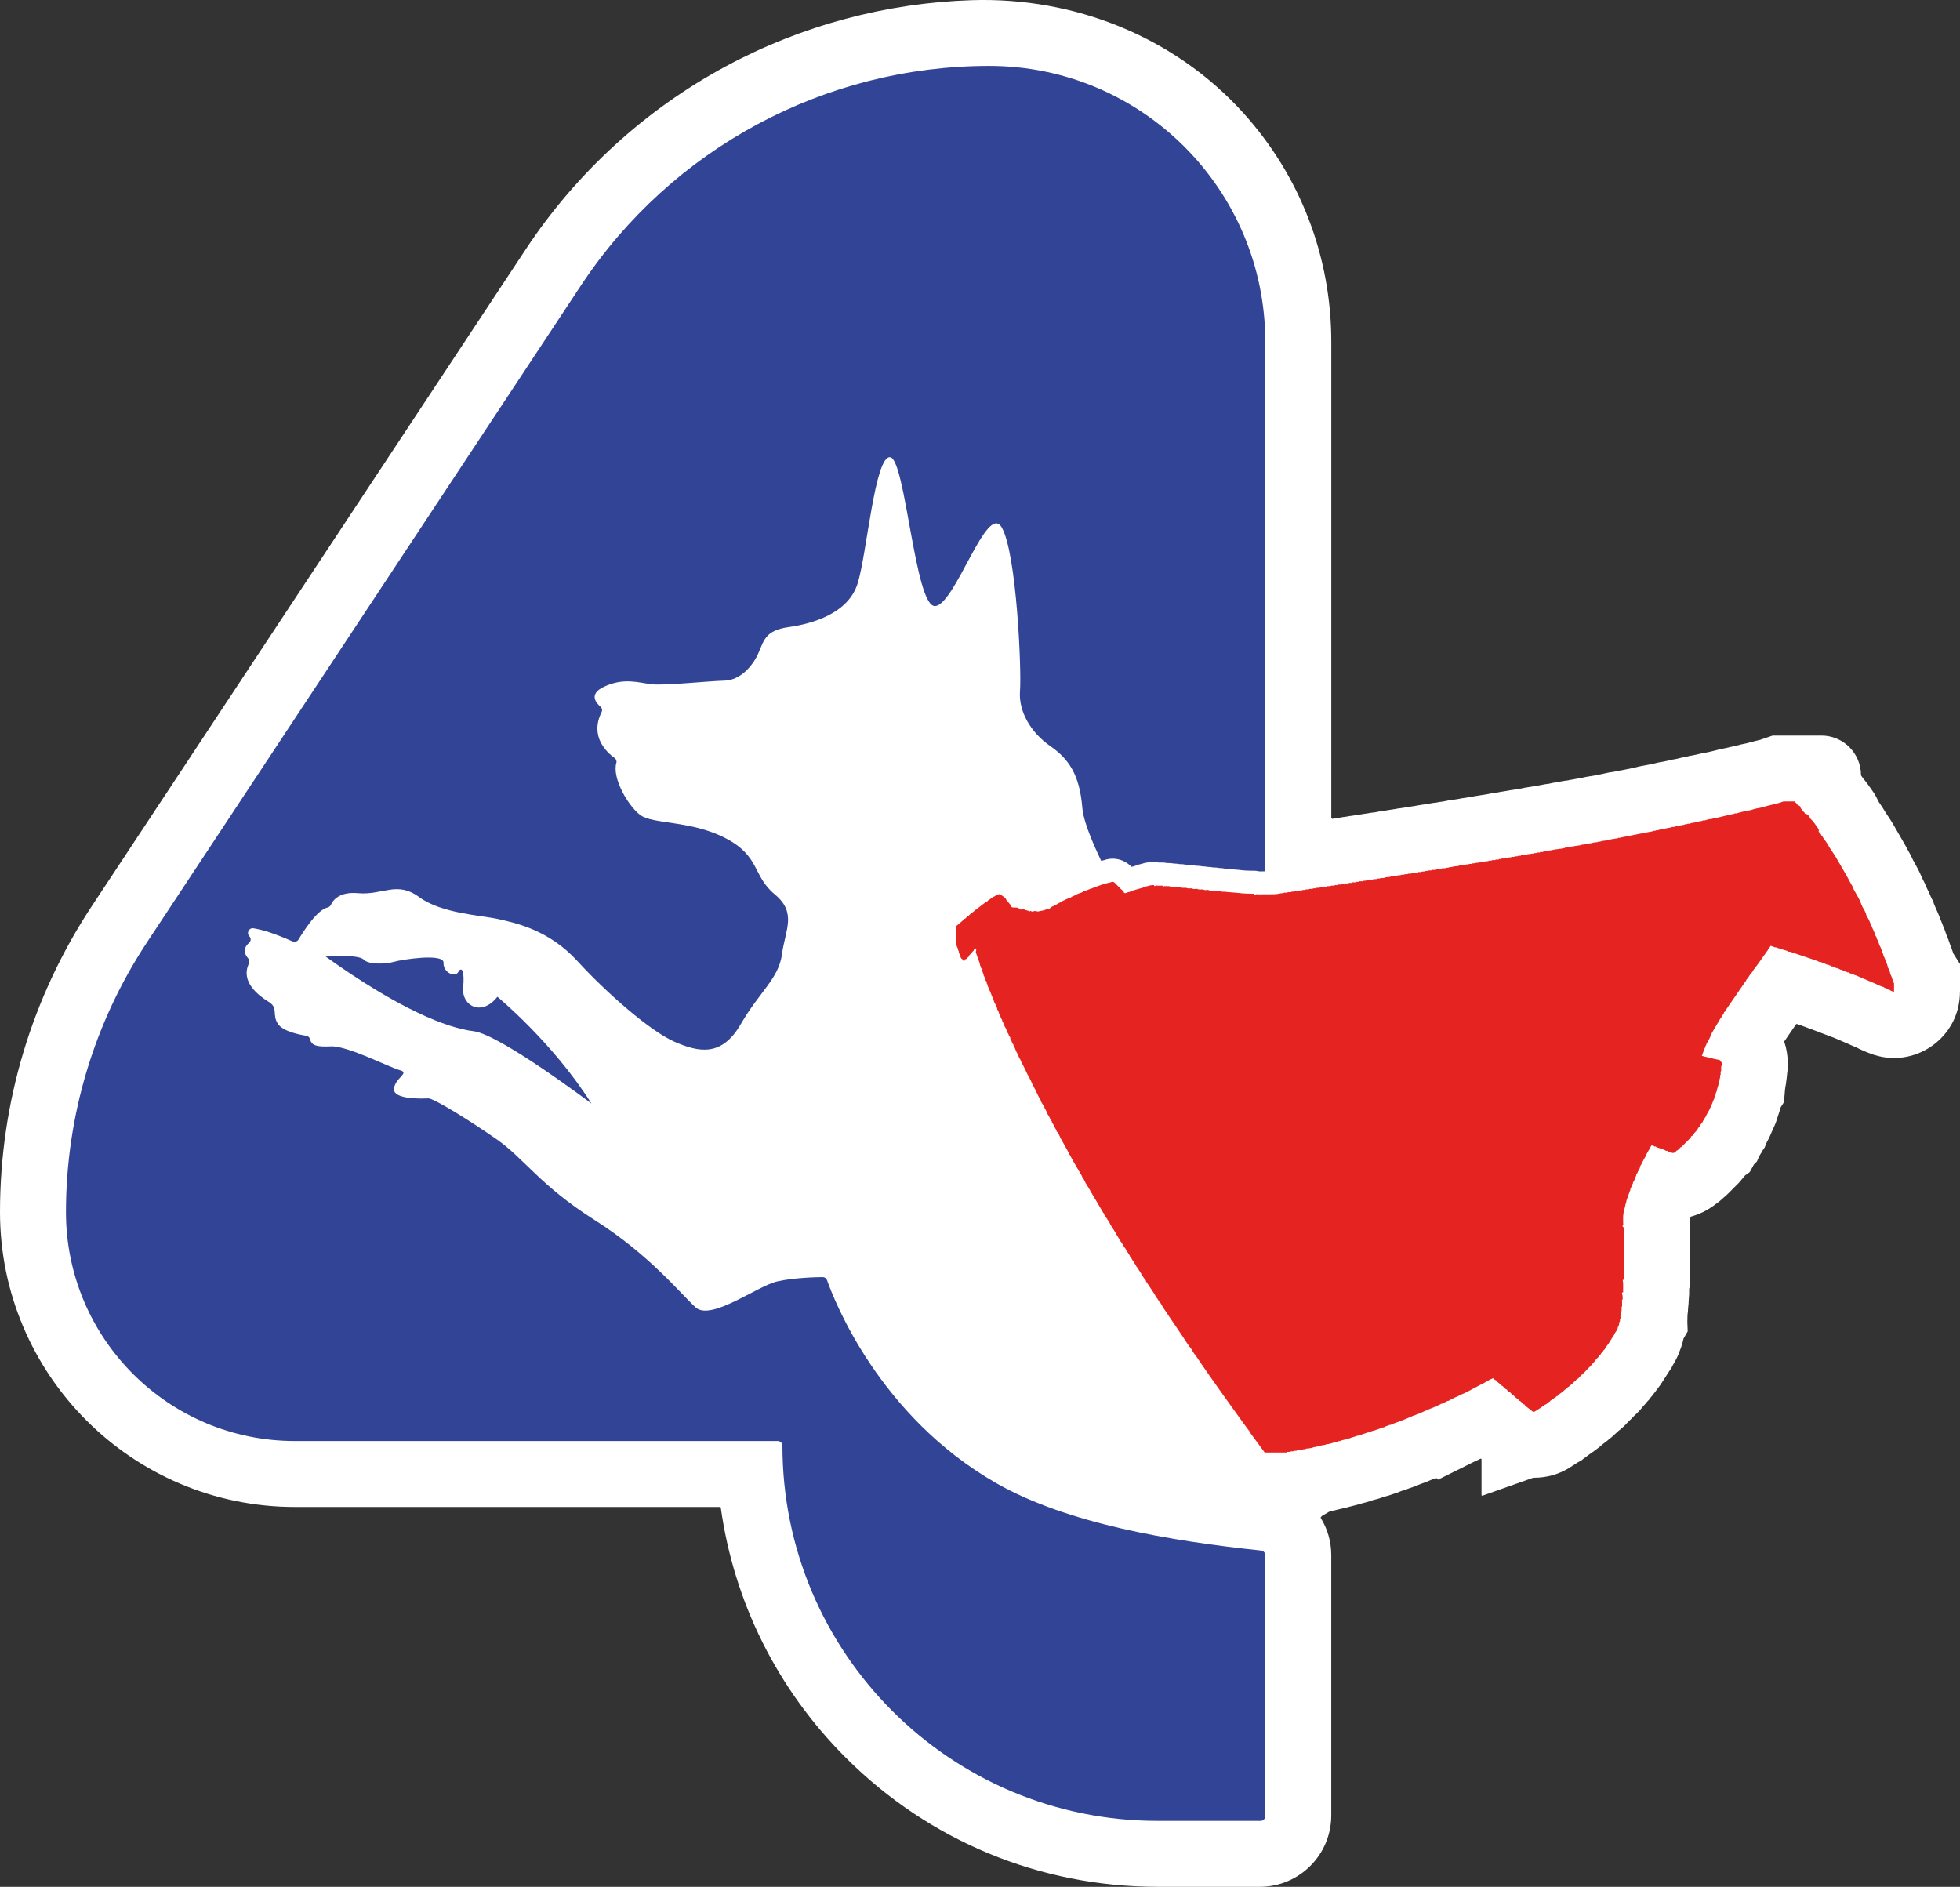 <svg xmlns="http://www.w3.org/2000/svg" id="Camada_2" data-name="Camada 2" viewBox="0 0 683.3 657.82"><rect x="0" y="0" width="683.3" height="657.82" fill="#333333" stroke="none"/><defs><style>      .cls-1 {        fill: #324496;      }      .cls-1, .cls-2, .cls-3 {        stroke-width: 0px;      }      .cls-2 {        fill: #e52421;      }      .cls-3 {        fill: #fff;      }    </style></defs><g id="Camada_1-2" data-name="Camada 1"><g><path class="cls-3" d="M683.3,345.82v-9.65c0-.05-.01-.1-.04-.14l-2.24-3.51c-.06-.16-.12-.33-.19-.5-.31-1.01-.66-1.91-.98-2.67-.44-1.36-.91-2.61-1.4-3.74-.27-.89-.6-1.75-.98-2.59-.21-.6-.51-1.4-.93-2.33-.07-.19-.15-.38-.22-.57-.22-.62-.47-1.24-.74-1.84-.22-.54-.45-1.08-.71-1.61-.23-.58-.45-1.1-.65-1.53l-.22-.76-.81-1.57s0-.01,0-.02c-.3-.74-.75-1.82-1.41-3.08-.6-1.49-1.22-2.72-1.73-3.65,0,0,0-.02-.01-.02-.88-2.19-1.83-3.87-2.44-4.95-.08-.14-.16-.28-.23-.41l-.21-.4-.13-.21c-.6-1.35-1.29-2.68-2.07-3.98-.24-.44-.48-.88-.71-1.32l-.21-.39-.22-.38-.87-1.51c-.49-.85-.98-1.7-1.47-2.54l-.39-.68c-1.13-2.03-2.28-3.88-3.49-5.62l-.13-.19c-.78-1.34-1.63-2.68-2.56-3.98,0-.01-.01-.02-.02-.04-.24-.5-.48-1-.74-1.49l-.5-.93s0-.01-.01-.02l-.59-.88c-.25-.39-.48-.71-.68-.98-.8-1.16-1.68-2.39-2.75-3.65-.23-.34-.5-.7-.78-1.08-.04-.05-.06-.1-.06-.16h0c0-7.63-6.18-13.81-13.81-13.81h-16.91s-.06,0-.09.01l-3.55,1.21c-.28.09-.55.19-.83.29-.25.06-.58.14-.9.21-1.04.25-2.34.55-3.82.99,0,0-.01,0-.02,0-1.1.21-2.46.5-3.99.95-1.17.22-2.32.47-3.44.76,0,0,0,0-.01,0-1.09.17-2.14.41-3.19.72h-.04s-.12.04-.12.04l-1.61.39-1.15.27s-.01,0-.02,0c-1.1.14-2.18.36-3.25.65-.18.04-.35.08-.52.13-.4.07-.77.16-1.14.24-.95.14-1.89.34-2.81.6-.94.14-1.86.35-2.76.6l-.58.12c-.99.14-1.97.36-2.93.62-.45.09-.94.18-1.45.3-1.08.15-2.14.37-3.17.66-.34.07-.7.15-1.08.24-.55.08-1.1.18-1.63.3-.32.05-.64.11-.96.18-1.11.17-2.2.42-3.27.74h-.03c-2.4.47-4.81.95-7.21,1.43,0,0-.01,0-.02,0-.87.1-1.72.24-2.57.44-.52.1-1.05.22-1.57.36-.71.11-1.6.27-2.6.51-.45.06-.98.14-1.56.25-.83.12-1.64.27-2.43.47-.43.07-.88.16-1.34.26-.61.09-1.27.2-1.97.36-.55.07-1.21.18-1.95.35-.79.08-1.56.2-2.31.35-.46.08-.91.17-1.36.27-.95.11-1.88.29-2.8.52-.79.08-1.57.21-2.33.37-.34.06-.66.12-.99.19-.06,0-.12.02-.17.03-.72.09-1.44.21-2.14.36-.03.01-.06.01-.09.02-.54.06-1.07.15-1.59.25-.78.1-1.55.26-2.31.44l-.24.04c-.84.09-1.66.23-2.48.41-.67.08-1.33.18-1.98.32-.12.02-.25.04-.37.06-.45.06-.9.13-1.35.22-.67.09-1.32.21-1.97.35-.1.02-.19.04-.29.05l-.72.12c-.79.09-1.57.22-2.34.39-.14.03-.28.05-.42.08-.19.03-.38.06-.57.09-.51.06-1.01.14-1.51.23-.41.06-1.09.16-1.5.25-.31.04-.62.1-.93.15-.5.07-.99.16-1.47.26-.48.06-.95.14-1.42.24-.77.09-1.55.21-2.31.38-.07.01-.14.02-.21.04-.4.05-.8.11-1.19.18-.38.05-.77.11-1.15.18-.8.09-1.6.23-2.38.41-.25.04-.49.08-.71.13-.59.06-1.22.16-1.87.28-.18.03-.35.05-.53.08-.66.07-1.31.17-1.96.3-.37.05-.74.11-1.1.18-.28.04-.56.08-.83.13-.55.06-1.09.15-1.62.25-.48.07-.95.15-1.42.25-.19.03-.39.06-.59.1-.28.03-.55.07-.83.12-.79.09-1.58.21-2.35.38-.13.02-.26.04-.4.06-.25.04-.51.08-.76.12-.83.08-1.65.21-2.46.38-.63.07-1.25.16-1.87.28-.43.06-.85.13-1.28.21-.16.02-.32.05-.49.08-.93.1-1.86.25-2.76.46-.13.02-.26.04-.39.07-.82.07-1.64.19-2.44.34-.18.03-.36.06-.54.09-.65.07-1.31.17-1.95.3l-.55.08c-.65.07-1.29.17-1.93.3-.15.02-.29.04-.44.07-.74.08-1.48.19-2.2.34-.02.01-.03.01-.05.01-.85.09-1.7.22-2.53.4-.77.08-1.52.2-2.26.35l-.36-.29V119.23c0-29.85-10.89-58.02-30.79-79.98C409.33,12.78,374.54-1.06,338.83.06c-29.85.94-59.36,8.84-85.68,23-28.09,15.11-52.23,37.16-69.81,63.78L32.08,315.79C11.09,347.56,0,384.48,0,422.57c0,56.69,46.12,102.82,102.82,102.82h148.2c.13,0,.25.1.26.23,4.6,32.88,19.65,63.26,43.55,87.15,29.05,29.05,67.67,45.05,108.75,45.05h35.62c13.76,0,24.91-11.15,24.91-24.91v-90.73c0-4.79-1.36-9.27-3.73-13.06l.43-.57,2.63-1.54.58-.18c.37-.04.74-.14,1.11-.22.5-.11,1-.23,1.5-.37.38-.08.79-.18,1.23-.29,1.04-.21,1.96-.45,2.75-.68.65-.14,1.25-.3,1.8-.46.66-.15,1.3-.33,1.94-.54.66-.15,1.32-.33,1.97-.53.85-.22,1.69-.49,2.5-.8.01,0,.02,0,.03,0,1.42-.31,2.65-.71,3.66-1.11,1.06-.24,2.09-.55,3.09-.93,1.03-.3,2.01-.66,2.98-1.09,0,0,.02,0,.03-.01,1-.28,1.98-.62,2.95-1.02,0,0,.01,0,.02,0,1.07-.32,2.11-.72,3.11-1.18,0,0,0,0,.01,0,1.76-.64,3.66-1.37,5.63-2.22l.13.09.33-.15.55.55,11.47-5.71c.38-.17.75-.36,1.12-.55l.1-.05c.7-.29,1.39-.62,2.07-.98.18-.09.39.03.39.23v12.38c0,.19.18.32.36.25l17.64-6.23h.11c.12,0,.24-.01.36-.01,4.35-.02,8.48-1.22,12.02-3.37l.08-.04.18-.12c.37-.23.73-.47,1.08-.72,0,0,.03-.01.04-.02.47-.29,1.05-.64,1.7-1.09,0,0,.02-.01.03-.02l1.09-.55s.04-.02.05-.03l.77-.65c.55-.37,1.08-.76,1.59-1.17.18-.12.35-.25.52-.38.38-.24.74-.5,1.1-.77.44-.3.87-.61,1.29-.94.72-.52,1.42-1.09,2.08-1.69.19-.15.39-.3.6-.47.62-.44,1.22-.91,1.79-1.41.78-.59,1.52-1.23,2.21-1.92.38-.32.75-.66,1.11-1.01,1.19-.91,2.29-1.95,3.29-3.08,0,0,0,0,.01-.01.77-.7,1.5-1.44,2.21-2.21,0,0,0,0,.01-.01,1.14-1.01,2.1-2.05,2.93-3.11,0,0,0,0,0-.01.56-.58,1.08-1.19,1.58-1.82l.5-.5.45-.63c.54-.6,1.04-1.22,1.51-1.87.25-.31.49-.63.73-.96.2-.26.4-.52.59-.79.55-.71,1.06-1.44,1.53-2.2.47-.69.83-1.28,1.1-1.71l.12-.18.16-.27.1-.15.05-.08.2-.32.13-.2.04-.06.25-.38.95-1.41.43-.88c1.05-1.69,1.9-3.43,2.52-5.23.6-1.5.98-2.87,1.21-3.96l.1-.25,1.34-2.31s.04-.09.04-.15l-.12-3.1s0-.01,0-.02l.05-2.43s0-.02,0-.02c.12-.84.19-1.68.22-2.54.12-.9.19-1.85.21-2.83.15-1.27.2-2.55.15-3.84l.19-.62v-1.54c.06-.95.06-1.9,0-2.86,0-.28,0-.55-.01-.83v-11.13s.01-2.41.01-2.41c.06-.83.08-1.66.05-2.48l.03-1.25-.12-.46c.06-.27.12-.55.18-.83.01-.06.03-.13.04-.19.09-.19.17-.37.25-.56,2.69-.73,5.6-2.02,8.46-4.22,1.02-.7,1.99-1.49,2.89-2.35.67-.55,1.31-1.13,1.91-1.75l.38-.38c.34-.34.68-.68,1.01-1.02.29-.29.58-.58.87-.87.04-.04.08-.08.11-.11.95-.89,1.82-1.86,2.61-2.89.03-.03.05-.06.08-.1.2-.23.4-.46.6-.7l1.53-1.08s.06-.05.08-.09l1.42-2.59s.03-.04.05-.06l.97-.97s.04-.05.06-.08l.71-1.66s.01-.02.02-.03c.18-.29.35-.59.51-.9l.25-.34.27-.57.88-1.28s.02-.03.03-.05l.61-1.54s0-.02.01-.02c.95-1.76,1.72-3.45,2.38-5.09.65-1.31,1.18-2.7,1.57-4.13.13-.35.25-.72.37-1.11.25-.7.46-1.4.65-2.1,0-.02.02-.05.03-.07l1.08-1.7s.04-.08.04-.12l.36-4.34.07-.54c.15-.79.29-1.6.37-2.42.11-.71.2-1.42.25-2.14.17-1.13.25-2.22.26-3.26.01-.24.01-.49.01-.74,0-2.64-.43-5.21-1.25-7.62l.04-.05,1.69-2.47c.81-1.17,1.6-2.34,2.41-3.49.07-.1.19-.14.3-.1.44.15.88.29,1.32.43.57.25,1.16.46,1.76.65.59.25,1.19.48,1.8.68.45.18.91.35,1.37.51.53.22,1.07.42,1.61.61.22.08.44.17.67.26.56.24,1.12.45,1.7.65.3.12.58.23.85.31.49.22,1.28.51,1.79.67l1.84.79,3.24,1.39.26.12c.62.29,1.49.7,2.59,1.13.7.37,1.44.73,2.23,1.05.7.33,1.28.56,1.67.71h.04s.22.1.22.1l.46.17.1.05h0c15.07,5.85,31.31-5.28,31.31-21.44h0Z"></path><g><path class="cls-1" d="M527.07,372.92v62.94c0,1.16-1.18,1.96-2.25,1.51-11.29-4.66-23.2-10.07-36.02-16.71-63.84-33.02-65.76-59.29-75.82-68.52-10.07-9.21-15.98-18.85-16.81-25.28-.32-2.54-3.19-8.35-6.59-15.16-5.21-10.42-11.7-23.18-12.26-30.08-.95-11.39-4.57-16.94-11.23-21.55-6.65-4.61-11.06-11.99-10.5-19.17.57-7.18-1.16-48.1-6.37-57.02-5.21-8.91-16.3,27.26-23.29,27.42-6.98.17-10.27-51.4-15.62-51.89-5.34-.48-8.07,33.55-11.32,44.01-3.25,10.48-15.83,14.06-24.04,15.21-8.21,1.15-8.62,4.71-10.57,9.12-1.96,4.42-6.27,9.42-11.85,9.55-5.59.13-20.75,1.77-25.31,1.26-4.56-.52-9.77-2.44-16.78.93-5.2,2.5-2.72,5.51-1.1,6.89.56.48.7,1.28.37,1.93-4.25,8.54,1.96,14.1,4.54,15.94.54.38.81,1.07.62,1.7-1.55,5.36,4.11,14.95,8.24,18.13,4.42,3.4,17.63,1.82,29.84,8.15,12.17,6.33,9.3,13.07,17.11,19.54,7.83,6.48,3.71,12.29,2.56,20.88-1.15,8.58-7.75,12.96-14.35,24.38-6.6,11.41-14.46,9.95-23.14,6.16-8.66-3.81-23.91-17.27-33.85-28.13-9.93-10.87-21.41-13.24-27.43-14.61-6.01-1.36-19.86-1.92-27.72-7.69-7.84-5.78-12.67-.58-21.33-1.37-6.55-.6-8.76,2.52-9.46,4.09-.22.49-.66.8-1.18.92-3.62.83-8.29,8.15-10.08,11.15-.43.71-1.32,1.01-2.08.67-6.59-2.93-10.88-4.17-13.66-4.58-1.54-.23-2.5,1.63-1.43,2.77l.05.05c.63.67.54,1.7-.15,2.28-2.53,2.16-1.28,4.28-.29,5.39.46.51.53,1.24.23,1.86-3,6.34,3.49,11.2,6.88,13.27,3.58,2.19,1.03,4.4,3.29,7.74,1.74,2.59,7.4,3.72,9.84,4.1.62.1,1.15.54,1.3,1.16.57,2.32,2.35,2.76,7.36,2.54,5.66-.24,20.44,7.37,24.02,8.32,3.58.94-1.83,2.72-2.09,6.52-.26,3.81,10.18,3.38,11.97,3.3,1.79-.09,14.07,7.47,23.72,14.18,9.66,6.71,15.26,16.21,34.25,28.22,18.98,12,29.83,25.54,35.19,30.44,5.34,4.91,21.52-7.46,28.52-9.04,5.55-1.25,12.94-1.47,15.78-1.5.7,0,1.31.42,1.54,1.08,2.51,7.12,18.23,47.49,59.07,70.81,24.57,14.03,60.66,20.14,92.24,23.44.83.09,1.46.78,1.46,1.62v91.01c0,.9-.73,1.63-1.63,1.63h-35.89c-72.24,0-130.8-58.56-130.8-130.8h0c0-.9-.73-1.63-1.63-1.63H102.82c-44.08,0-79.82-35.74-79.82-79.82h0c0-33.46,9.83-66.19,28.28-94.1L202.53,99.53c31.58-47.79,85.03-76.55,142.32-76.55h0c53.17,0,96.26,43.1,96.26,96.26v250.4c0,.9.73,1.63,1.63,1.63h82.69c.9,0,1.63.73,1.63,1.63Z"></path><path class="cls-1" d="M206.2,384.75c-.98-.73-32.05-24.15-41.14-25.24-9.24-1.1-25.98-7.71-51.53-26.01,0,0,11.4-.88,13.24,1.04,1.84,1.92,8.04,1.56,10.65.77,2.65-.77,17.38-3.07,17.21.35-.17,3.41,4,5.27,5.13,3.23,1.13-2.03,2.27-.69,1.71,5.52-.57,6.21,6.41,10.16,11.93,3.11,0,0,19.29,15.86,32.8,37.23Z"></path></g><g><path class="cls-2" d="M438.91,510.41l-1.2-1.64c-1.6-2.19-3.21-4.38-4.82-6.56-.4-.4-.71-.88-.92-1.42l-1.05-1.41-1.18-1.6-.5-.71c-.16-.22-.32-.44-.47-.66,0,0-3.2-4.45-3.29-4.57l-1.6-2.26c-.1-.13-.36-.49-.36-.49-3.2-4.48-6.6-9.29-9.87-14.16-.46-.51-.76-1.01-.97-1.36,0,0,0,0,0,0-.25-.3-.46-.63-.62-.99-.99-1.28-1.85-2.59-2.68-3.86l-.67-1.02c-.97-1.46-1.96-2.91-2.94-4.36-.65-.96-1.3-1.92-1.95-2.88-.14-.2-.24-.4-.33-.58-.69-.87-1.33-1.84-1.96-2.97-.44-.47-.7-.93-.85-1.19l-.04-.06-.03-.05-.27-.41c-.25-.26-.47-.56-.65-.9-.21-.29-.41-.63-.57-1.02-.73-1.1-2.29-3.46-2.29-3.46l-.77-1.12-.12-.31c-.39-.48-.67-.95-.88-1.3,0,0,0-.01,0-.02-.35-.37-.65-.83-.86-1.38,0,0-.87-1.34-.88-1.36-.29-.33-.58-.74-.81-1.25-.08-.11-.14-.21-.2-.3-.18-.21-.34-.44-.48-.69-.23-.3-.43-.63-.58-.98-.01-.02-.03-.05-.04-.07-.08-.1-.14-.2-.2-.29-.33-.38-.59-.82-.77-1.31,0,0-.37-.59-.51-.8-.31-.34-.6-.76-.83-1.28-.09-.12-.16-.24-.22-.34-.27-.32-.5-.68-.68-1.08-.15-.2-.26-.39-.35-.55-.24-.3-.47-.67-.65-1.09-.32-.43-.55-.84-.71-1.14-.28-.32-.5-.68-.68-1.08-.04-.07-.08-.15-.12-.23-.22-.31-.37-.6-.48-.83-.05-.07-.09-.14-.14-.21-.34-.36-.63-.79-.83-1.31-.22-.31-.5-.75-.72-1.31-.1-.16-.59-.92-.59-.92-.39-.44-.64-.88-.79-1.21-.18-.23-.34-.5-.49-.79-.22-.27-.41-.58-.56-.93-.23-.28-.42-.6-.58-.97-.22-.27-.41-.59-.56-.94-.28-.35-.51-.76-.68-1.24-.45-.75-1.65-2.78-1.65-2.78-.31-.36-.56-.77-.74-1.22-.05-.1-.1-.19-.15-.28-.19-.27-.37-.57-.52-.92l-.18-.26c-.17-.27-.86-1.39-.86-1.39,0,0-.13-.28-.14-.3-.16-.24-.3-.5-.41-.76-.14-.2-.28-.42-.4-.67-.19-.29-.35-.62-.48-.97l-.67-1.14c-.73-1.24-1.46-2.49-2.18-3.74-.32-.56-.61-1.11-.9-1.66-.35-.43-.61-.92-.77-1.47-.78-1.4-1.56-2.79-2.33-4.19-.38-.5-.67-1.06-.85-1.65-.17-.24-.31-.47-.43-.7-.35-.44-.62-.94-.81-1.48-.28-.45-.47-.87-.63-1.21-.03-.08-.07-.15-.1-.23-.33-.42-.59-.89-.77-1.39-.29-.47-.49-.9-.66-1.26-.04-.1-.08-.19-.13-.29-.44-.59-.76-1.22-.97-1.88l-.24-.44c-.2-.32-.46-.76-.66-1.34-.06-.09-.12-.18-.17-.27-.38-.55-.82-1.25-1.12-2.12-.37-.61-.65-1.2-.91-1.74-.09-.2-.19-.4-.29-.59l-.08-.16-.33-.73c-.51-.89-1.12-2.02-1.64-3.27-.23-.34-.41-.71-.55-1.1-.49-.83-.87-1.64-1.22-2.38-.12-.25-.24-.5-.36-.75-.15-.29-.32-.64-.5-1v-.02c-.34-.58-.73-1.27-1.05-2.09-.41-.63-.7-1.26-.9-1.92-.47-.76-.78-1.51-1.04-2.16-.34-.49-.54-.98-.67-1.42-.25-.42-.43-.83-.57-1.21-.28-.46-.48-.92-.61-1.4-.19-.3-.34-.63-.46-.96-.31-.47-.54-.99-.68-1.56-.01-.02-.11-.21-.11-.21l-.13-.29c-.29-.43-.51-.9-.66-1.42-.09-.17-.16-.32-.21-.47-.25-.42-.42-.84-.53-1.21-.08-.15-.15-.3-.2-.43-.19-.32-.35-.7-.46-1.13-.22-.33-.41-.73-.54-1.2-.05-.1-.09-.2-.13-.29-.2-.34-.37-.73-.48-1.19-.23-.36-.41-.76-.52-1.19-.24-.45-.38-.86-.48-1.17-.23-.37-.4-.79-.51-1.26l-.15-.23s-.18-.63-.18-.65c-.12-.22-.23-.47-.31-.75-.04-.09-.08-.18-.12-.27-.27-.41-.47-.89-.58-1.43-.15-.32-.31-.69-.43-1.11-.17-.33-.29-.64-.37-.95-.25-.41-.45-.89-.55-1.47-.26-.43-.48-.96-.58-1.6-.05-.12-.21-.55-.21-.55-.11-.25-.19-.5-.25-.74-.17-.3-.29-.62-.38-.96-.56.31-1.21.5-1.92.53h-.21c-1.52,0-2.8-.73-3.55-1.89-.72-.69-1.23-1.57-1.47-2.57-.02-.05-.04-.11-.06-.16-.27-.51-.46-1.05-.57-1.62-.06-.15-.11-.29-.16-.43l-.9-.3v-10.99l3.32-2.8c.31-.39.79-.92,1.51-1.34.34-.4.75-.74,1.19-1,.3-.32.65-.59,1.04-.81,0,0,.53-.5.53-.5l.13-.06c.28-.27.66-.6,1.17-.88l.1-.09.19-.14c.33-.24.65-.5.97-.76.64-.51,1.36-1.08,2.19-1.61.37-.35.74-.59,1-.74l.26-.18c.07-.05.13-.1.2-.15.37-.29.91-.72,1.67-1.05.41-.27.9-.54,1.5-.74.64-.31,1.34-.47,2.06-.47,1.63,0,2.75.81,3.22,1.16.15.12.23.17.31.22.57.38,1.62,1.09,2.33,2.37l.54.54.16.33s.05.06.08.09c.47.06,1.03.19,1.62.46.05,0,.11,0,.17,0,.78,0,1.54.21,2.19.61.07.02.14.03.21.05.02,0,.05,0,.07,0,.32,0,.62.04.89.1.24-.03.49-.04.73-.04.32,0,.64.02.96.07.16-.03.31-.06.45-.08.2-.04.47-.08.61-.12.45-.31.96-.53,1.5-.65.52-.32,1.04-.58,1.58-.77.19-.12.92-.53.92-.53,1.34-.76,2.84-1.61,4.54-2.23.46-.29.89-.46,1.18-.57.75-.4,1.61-.84,2.6-1.17.19-.11.4-.2.61-.28.29-.15.63-.31,1.03-.43.04-.02.09-.04.13-.06.29-.16.6-.29.93-.38.13-.06.26-.1.4-.15.31-.15.63-.27.97-.36.28-.13.59-.24.92-.31,1.74-.67,3.72-1.39,5.83-1.84.59-.23,1.21-.36,1.83-.36.95,0,2.3.28,3.58,1.52.41.31.77.68,1.07,1.09,0,0,.63.63.81.81.9-.33,1.77-.58,2.52-.79l1.08-.3c.83-.4,1.61-.58,2.09-.67.95-.33,1.86-.44,2.7-.5h.15s.15-.01.15-.01c.44,0,.86.06,1.25.17h0c.23,0,.46.02.69.05h.35c.21-.03.43-.04.65-.04.43,0,.85.06,1.25.17.19,0,.39.02.58.04.16-.01.31-.02.47-.02.58,0,1.11.09,1.54.21.15-.01.31-.02.47-.02.62,0,1.15.12,1.52.24h.06c.18-.02.4-.05.67-.05.47,0,.92.07,1.34.2.12,0,.24-.01.36-.01.64,0,1.16.12,1.52.23.17-.02.34-.03.51-.03.58,0,1.07.11,1.43.22h.06c.22-.03.42-.04.62-.04.46,0,.9.07,1.33.2.13-.01.26-.02.39-.02.57,0,1.06.1,1.43.21.15-.02.31-.02.46-.02.63,0,1.15.12,1.52.24h.1c.21-.03.42-.04.62-.04.47,0,.92.07,1.36.21.15-.01.3-.02.45-.02.62,0,1.16.1,1.64.23h.35l.24.03c.83.1,1.67.16,2.51.22.98.07,1.99.15,3.03.28.74.1,1.56.12,2.43.15.43.01.85.03,1.28.05.18-.02.35-.03.51-.03.47,0,.92.07,1.34.2.2,0,.4.02.6.04h.5s4.68-.03,4.68-.03c.32,0,.69-.06,1.02-.12l1-.19s.33-.02.37-.02c.38-.12.89-.24,1.5-.24.33-.09.72-.17,1.18-.18.35-.11.72-.17,1.1-.18.42-.13.86-.2,1.31-.2.05,0,.1,0,.15,0,.34-.1.76-.18,1.26-.2.39-.11.76-.16,1.08-.18.41-.12.84-.19,1.28-.19.05,0,.09,0,.14,0,.37-.11.83-.2,1.38-.2.28-.08.61-.15.98-.17.43-.13.88-.21,1.34-.21.04,0,.08,0,.12,0,.33-.09.75-.18,1.23-.19.31-.09.66-.16,1.05-.17.42-.13.86-.2,1.32-.2.05,0,.11,0,.16,0,.33-.09.74-.18,1.21-.19.39-.12.8-.18,1.23-.18.35-.1.78-.19,1.29-.2.31-.09.69-.17,1.11-.19.41-.12.85-.19,1.29-.19.03,0,.06,0,.09,0,.29-.08.63-.16,1.03-.19.42-.13.87-.2,1.33-.2h.05c.38-.11.74-.16,1.05-.18.41-.13.84-.19,1.29-.19.02,0,.04,0,.05,0,.34-.1.71-.16,1.07-.17.42-.13.87-.2,1.33-.2h.05c.36-.11.74-.17,1.12-.19.42-.13.86-.2,1.32-.2h.02c.32-.09.67-.16,1.07-.18.42-.13.86-.2,1.32-.2.1,0,.21,0,.32.01.67-.19,1.29-.28,1.79-.32.48-.18,1-.27,1.54-.27h0c.34-.1.7-.16,1.07-.17.37-.12.77-.19,1.17-.2.41-.12.84-.19,1.28-.19.02,0,.05,0,.07,0,.37-.09.72-.14,1.02-.17.43-.14.89-.22,1.36-.22.04,0,.07,0,.1,0,.31-.09.7-.17,1.13-.19.37-.09.72-.14,1.02-.17.43-.14.88-.21,1.34-.21.03,0,.06,0,.09,0,.32-.1.7-.18,1.14-.19.36-.09.71-.14,1.01-.17.38-.12.78-.19,1.19-.21.41-.13.85-.19,1.3-.19h.03c.35-.1.72-.17,1.1-.18.35-.11.73-.17,1.11-.18.42-.14.88-.21,1.34-.21h.06c.36-.11.73-.17,1.12-.18.39-.12.84-.2,1.35-.2h.02s.06-.01.09-.02c.5-.11,1.09-.24,1.77-.29.44-.16.91-.25,1.4-.26.41-.11.83-.17,1.26-.18.32-.1.71-.18,1.16-.2.36-.09.69-.13.98-.16.42-.13.86-.21,1.32-.21,0,0,.02,0,.03,0,.24-.05.56-.13.94-.17.36-.11.75-.18,1.14-.19.39-.12.8-.19,1.23-.2.36-.11.74-.18,1.13-.19.36-.11.73-.17,1.11-.19.41-.12.84-.19,1.28-.19h.04c.35-.11.72-.17,1.1-.18.29-.09.6-.15.91-.18.42-.13.88-.21,1.34-.21h.03c.36-.11.74-.17,1.12-.19.29-.09.6-.15.91-.18.38-.12.79-.2,1.21-.21.4-.12.81-.19,1.24-.19.31-.09.64-.15.97-.17.4-.12.82-.18,1.25-.18,0,0,.03,0,.03,0,.23-.05.54-.12.9-.17.42-.14.87-.21,1.34-.21,0,0,.57-.08.85-.12.3-.11.67-.21,1.11-.25.38-.12.78-.19,1.2-.21.38-.12.79-.18,1.2-.19.33-.1.66-.16,1.01-.18.38-.12.78-.18,1.19-.19.26-.08.58-.14.94-.17.34-.11.7-.17,1.07-.2.39-.12.8-.18,1.23-.18.01,0,.02,0,.03,0,.27-.04.54-.08.81-.12.34-.12.69-.21,1.06-.25.41-.13.85-.2,1.31-.2h.05l.56-.08c.43-.17.89-.27,1.37-.3.39-.12.81-.18,1.23-.18h.02l.84-.12c.71-.24,1.33-.3,1.76-.34.08,0,.16-.01.23-.03l.13-.02c.68-.22,1.29-.29,1.7-.33.08,0,.16-.01.25-.03l.12-.02c.69-.22,1.31-.29,1.73-.33.46-.18.96-.29,1.48-.3.62-.18,1.17-.23,1.55-.27.07,0,.15-.01.22-.02l.2-.04h.07c.99-.3,1.92-.45,2.76-.57.19-.03.39-.06.58-.09.41-.18.86-.29,1.32-.33.38-.12.78-.18,1.2-.19,2.6-.52,5.2-1.03,7.79-1.54.61-.12,1.23-.23,1.84-.35.46-.21.96-.34,1.48-.38.37-.12.76-.19,1.16-.21.69-.2,1.32-.28,1.83-.32.77-.25,1.49-.38,2.13-.48.52-.22,1.09-.34,1.68-.34.97-.27,1.92-.43,2.8-.58.44-.19.92-.31,1.42-.35.36-.11.74-.17,1.13-.19.43-.14.84-.22,1.2-.28.46-.18.94-.28,1.45-.3.4-.12.79-.19,1.14-.25.5-.21,1.05-.32,1.61-.33.61-.18,1.28-.35,2-.44.29-.12.6-.2.92-.25.46-.16.96-.25,1.48-.25.04,0,.07,0,.11,0l4.24-1.02c.24-.05.46-.1.67-.14.54-.24,1.13-.36,1.75-.37,1.43-.41,2.93-.75,4.46-1,1.36-.48,2.69-.72,3.87-.93,0,0,.16-.03.17-.03,1.23-.41,2.43-.69,3.59-.97.68-.16,1.35-.32,2.02-.5.28-.08.56-.18.84-.28.21-.08.42-.15.64-.22l.62-.21h8.63v2.29c.66.48,1.18,1.12,1.55,1.88l.09.19c.07.1.14.21.2.32.08.07.16.14.23.22l.13.08c1.33.78,2.03,1.86,2.45,2.59h0c.98,1.03,1.73,2.1,2.46,3.19.14.18.25.33.34.47l.1.15.08.16c.27.49.44.96.54,1.41.13.17.28.38.43.64.26.31.43.6.55.81l.06.08c.86,1.16,1.62,2.34,2.28,3.52l.62.95c.88,1.24,1.77,2.68,2.67,4.31l.5.85c.48.82.96,1.66,1.45,2.5l.93,1.62c.34.65.69,1.3,1.05,1.94.62,1,1.12,1.97,1.5,2.98.19.33.38.66.57.98l.08.14c.13.25.27.5.41.74.53.94,1.12,1.98,1.54,3.22.14.24.26.5.35.79.02.04.05.08.07.12.45.77.98,1.7,1.34,2.84.07.13.13.26.18.4.5.82.83,1.62,1.11,2.29.14.34.28.68.45,1l.18.35.11.38c.03.1.17.39.28.6.25.51.56,1.15.78,1.93.28.43.49.9.63,1.39.17.29.31.62.41.97.21.37.36.77.44,1.19.37.67.59,1.3.76,1.8.05.15.1.29.16.44l.05.13.07.22c.2.34.36.73.46,1.18.05.12.09.25.12.39.5,1.11,1.03,2.37,1.41,3.77.09.19.18.4.25.63.24.5.46,1.05.61,1.68.05.13.1.26.15.41.3.64.47,1.23.61,1.69.05.16.11.37.15.47l.59.92v10.05l-6.18-2.41c-.24-.09-.57-.22-.94-.43-.44-.13-.94-.34-1.44-.69-.34-.12-.64-.26-.91-.42-.8-.27-1.5-.59-2.09-.87-.25-.12-.51-.24-.76-.35l-6.25-2.67c-.47-.11-.88-.27-1.22-.46-.33-.09-.78-.23-1.29-.46-.4-.08-.79-.23-1.14-.42-.45-.15-.85-.33-1.21-.51-.52-.1-1.01-.29-1.45-.56-.54-.1-1.04-.29-1.5-.56-.52-.09-1.02-.27-1.46-.53-.04-.02-.08-.04-.12-.06-.05-.02-.09-.03-.13-.05-.57-.12-1.12-.32-1.64-.61-.23-.09-.47-.19-.71-.28-.66-.11-1.3-.32-1.89-.64l-8.59-2.9c-.89-.08-1.62-.38-2.11-.65-.37-.11-2.33-.7-2.33-.7-.39.55-.78,1.1-1.17,1.66-.92,1.31-1.86,2.67-2.89,3.99-.22.52-.53.99-.93,1.38-.17.26-.4.58-.71.9-.26.41-.54.81-.84,1.2-.21.47-.5.88-.83,1.22-1.16,1.69-2.32,3.37-3.47,5.05l-3,4.37c-.15.36-.34.69-.58,1-.14.26-.31.5-.49.71-.07.11-.14.22-.23.35-.21.46-.46.83-.73,1.15-.76,1.29-1.52,2.58-2.28,3.86-.13.35-.3.66-.5.94-.42,1.04-.93,2.08-1.54,3.12.29.06.58.12.88.18,1.13.09,2.16.58,2.91,1.39.18.19.34.4.48.62.81.85,1.28,1.98,1.28,3.22,0,.07,0,.14,0,.21.04.69-.09,1.28-.23,1.7.06.61,0,1.21-.16,1.78.02.51-.06.99-.19,1.41-.01.44-.09.85-.22,1.22l-.08.92-.27.43c-.14.79-.36,1.5-.57,2.13-.09.57-.25,1.13-.5,1.7-.13.59-.33,1.08-.5,1.46-.1.64-.31,1.17-.58,1.6-.62,1.6-1.37,3.37-2.38,5.06-.02.07-.05.15-.08.23l-.17.45s-.5.72-.62.88l-.19.42-.19.26c-.18.45-.44.87-.76,1.24l-.11.25-.37.37-.68,1.24-.25.17c-.13.21-.28.41-.44.6-.2.33-.45.63-.73.89-.2.32-.43.61-.7.86-.14.19-.3.37-.46.53-.25.39-.56.74-.93,1.04-.11.12-.22.23-.33.34l-1.93,1.94-.19.17c-.33.44-.77.85-1.31,1.15-.02.02-.04.04-.06.06-.35.44-.78.8-1.27,1.07-.72.65-1.9,1.46-3.59,1.46-.54,0-1.07-.08-1.59-.25-.26-.05-.52-.12-.75-.21-.4-.09-.77-.23-1.11-.41-.4-.11-.78-.27-1.13-.48-.36-.06-.7-.16-1.02-.3-.27.69-.63,1.21-.88,1.53-.12.22-.26.5-.4.79l.14.09-1.11,2.09c-.18.46-.41.85-.61,1.15,0,0-.12.22-.17.32-.08.25-.19.5-.32.73-.12.44-.3.84-.52,1.18-.16.52-.36.99-.6,1.43-.09.37-.23.7-.39.99-.11.41-.27.78-.48,1.11-.09.56-.28,1.03-.51,1.42-.02.04-.66,1.86-.83,2.33-.07.39-.16.83-.32,1.29-.04.36-.12.7-.24,1.01-.05.22-.1.42-.15.58-.04.36-.13.7-.25,1.01l-.11.88v1.83c.04.25.05.5.05.73.19.61.27,1.31.17,2.11v.18c-.01.42-.01.84-.01,1.27v.38s0,13,0,13c.01.17.02.38,0,.62v.75c.12.85.04,1.61-.2,2.26v.37s0,2,0,2v.03s0,.12,0,.12c.07.72-.03,1.33-.2,1.85,0,.07,0,.15,0,.22.08.8.02,1.53-.17,2.19,0,.05,0,.09,0,.14v.46c.06.65,0,1.24-.17,1.77l-.03,1.3-.18.45.04,1.08-.22.37c-.01.45-.09.86-.21,1.22-.05.48-.17.9-.33,1.27-.08.5-.23,1.18-.58,1.88-.27,1.05-.79,1.8-1.08,2.21-.06.1-.13.2-.2.29l-.36.76-.74,1.1-.36.58c-.1.15-.19.3-.28.46l-.21.34c-.26.42-.57.91-.94,1.41-.21.46-.49.87-.83,1.23-.13.2-.3.45-.53.71-.21.35-.46.65-.73.9-.23.4-.53.76-.88,1.06-.07.1-.4.55-.4.55,0,0-.46.46-.57.57-.26.47-.61.88-1.02,1.22-.22.24-.43.49-.64.73-.33.53-.76.99-1.3,1.39l-.54.54c-.62.73-1.28,1.39-1.97,1.97,0,0-.58.58-.65.65-.41.57-.88.97-1.35,1.24-.24.25-.5.48-.78.69h0c-.29.38-.64.72-1.07.99-.14.14-.28.26-.41.37-.3.34-.66.63-1.06.86-.31.37-.69.69-1.12.93-.55.51-1.11.9-1.59,1.23l-.11.09c-.29.36-.66.68-1.1.94-.23.22-.48.41-.76.57-.29.28-.64.52-1.04.72-.05.03-.1.06-.15.09-.3.28-.62.51-.92.68-.36.36-.82.7-1.4.98l-.15.13-.41.21c-.73.58-1.46,1.02-2.11,1.41-.11.08-.53.36-.53.36l-.09.05c-.73.55-1.64.86-2.61.86,0,0-.2,0-.25,0-1.49,0-2.5-.63-3.11-1.21l-.2-.13-.66-.42-.24-.33-.63-.47-.13-.11c-.19-.15-.44-.35-.7-.62-.4-.26-.72-.55-.97-.85l-.16-.15c-.46-.26-.87-.59-1.2-1l-.65-.51-.1-.09c-.19-.15-.45-.35-.72-.64-.39-.26-.7-.54-.95-.83-.05-.05-.11-.11-.17-.16-.36-.2-.68-.44-.96-.73-.13-.11-.25-.22-.37-.34-.31-.2-.57-.42-.79-.65-.16-.13-.34-.29-.53-.48-.39-.25-.7-.54-.95-.82-.09-.07-.39-.32-.44-.35-.08.04-.15.08-.23.12-.45.32-.89.54-1.31.69-.25.13-1.26.66-1.26.66-.45.24-.89.48-1.34.71-.34.18-.7.37-1.06.57-1.19.65-2.52,1.37-4,1.92-.54.35-1.04.55-1.38.69l-.19.08c-.13.06-.3.14-.47.21-.28.14-.57.29-.86.44-.51.35-1.04.62-1.58.79l-1.19.59-.02-.02c-.35.2-.76.37-1.23.49l-.16.1s-.41.16-.43.17c0,0-1.4.63-1.42.64-.42.29-.89.5-1.38.61-.2.09-.4.16-.61.21l-3.85,1.69-.28.1c-.65.24-1.29.48-1.94.72-2.24,1.03-4.49,1.87-6.63,2.63-.54.34-1.16.56-1.82.64-.15.06-.31.12-.46.18-.61.36-1.26.59-1.93.7-.59.25-1.15.43-1.63.58l-.09.03c-.52.31-1.1.51-1.72.58-.58.34-1.24.55-1.94.59-.48.16-.95.32-1.42.48-.48.24-1.2.54-2.11.62l-1.37.43c-.48.27-1.01.45-1.58.51-.47.22-.98.36-1.52.4-.17.04-.34.09-.51.13-.45.23-.94.38-1.46.43-.39.15-.91.32-1.52.4-.74.24-1.6.49-2.55.63-.56.2-1.07.29-1.46.34-.35.15-.72.25-1.12.31-.28.08-.57.14-.86.18-.39.14-.8.22-1.22.24-.72.22-1.45.37-2.19.45l-.6.35-1.08-.06c-.09.02-.18.05-.26.07-.37.1-.88.23-1.49.29-.37.13-.82.22-1.33.23-.27.08-.58.15-.93.18l-.3.4h-11.76Z"></path><path class="cls-3" d="M625.76,279.45c0,.06,0,.12.02.18.35.32.81.56.92,1.09.18.07.37.08.55.16.2.1.35.26.45.47.05.15.05.31.08.47.02.03.04.05.07.08.17.1.35.18.33.43.2.23.41.47.61.7.25.11.38.31.39.58.01.01.03.02.04.04.22.15.49.15.73.23.55.32.84.85,1.14,1.37.09.22.22.4.43.52.78.82,1.42,1.74,2.05,2.67.1.15.22.29.32.44.14.26.23.54.15.84l-.03.03c.05.08.05.19.08.29.12.12.23.24.35.36.22.31.54.57.61.98.39.18.43.65.72.91.76,1.03,1.46,2.1,2.08,3.22.24.36.48.73.72,1.09.91,1.29,1.73,2.64,2.49,4.02.18.31.36.62.54.93.77,1.32,1.53,2.65,2.3,3.98.37.7.75,1.4,1.13,2.1.53.83.98,1.7,1.31,2.64.25.44.51.89.77,1.33.69,1.28,1.5,2.5,1.86,3.94.19.07.19.24.21.4.57,1.04,1.26,2.02,1.49,3.22.18.06.16.24.21.38.74,1.04,1.07,2.29,1.65,3.41.3,1.04,1.02,1.92,1.16,3.02.07.13.15.25.22.37.24.25.36.54.36.88v.08c.17.06.16.23.2.36.25.12.17.34.17.53v.05c.07.13.15.25.22.37.1.03.16.09.14.21.07.24.15.49.23.74.45.63.61,1.39.89,2.09.08.25.16.5.24.74.26.14.13.39.17.58.17.07.17.22.19.37.62,1.35,1.2,2.71,1.52,4.17.16.07.16.22.18.36.29.54.55,1.09.56,1.72.18.06.17.22.19.37.55.88.57,1.97,1.13,2.85v3.03c-.18-.07-.37-.14-.55-.21-.34-.14-.7-.24-.96-.51-.36-.05-.71-.1-.95-.42-.19-.08-.37-.15-.56-.23-.2-.09-.46-.09-.57-.34-1.12-.26-2.11-.83-3.16-1.28-2.22-.95-4.44-1.9-6.66-2.85-.19-.05-.42-.01-.56-.21-.62-.28-1.36-.3-1.89-.8-.1,0-.21.03-.31.03s-.2-.03-.28-.16c-.67-.14-1.26-.46-1.86-.78-.03,0-.06,0-.1,0-.06,0-.13,0-.19,0-.11,0-.22-.02-.3-.16-.31-.13-.61-.27-.92-.4-.04,0-.07,0-.11,0-.05,0-.11,0-.16,0-.12,0-.24-.02-.32-.17-.31-.13-.61-.26-.92-.4-.03,0-.07,0-.1,0-.06,0-.12,0-.18,0-.12,0-.23-.02-.31-.17-.14-.02-.29-.03-.37-.19-.2-.05-.43,0-.56-.24-.05,0-.09,0-.14,0-.32,0-.61-.09-.89-.27-.04-.02-.08-.04-.12-.07-.49-.19-.99-.39-1.49-.59-.42,0-.81-.12-1.16-.37-3.21-1.08-6.41-2.17-9.62-3.25-.07.01-.14.02-.2.02-.35,0-.65-.17-.94-.36-1.01-.3-2.01-.61-3.02-.91-.18-.07-.37-.14-.55-.21-.31-.12-.67-.01-.94-.24-.05,0-.1.02-.15.02-.1,0-.18-.03-.24-.16-.24-.07-.48-.13-.73-.2-.24.49-.53.95-.93,1.32-.02.15.01.33-.19.39-1.64,2.26-3.16,4.61-4.91,6.79-.02.16.02.33-.18.41l-.18.18c-.22.34-.4.72-.76.95-.37.68-.82,1.3-1.34,1.87-.01.15.02.33-.18.39-1.27,1.84-2.53,3.67-3.79,5.51-1.12,1.63-2.25,3.27-3.37,4.9.01.26-.12.36-.34.36h-.06c-.06.19.11.45-.18.58-.18.26-.26.59-.58.74-.04.29-.1.58-.38.75-.93,1.59-1.87,3.17-2.81,4.75-.02.15-.03.3-.21.35-.06.13-.12.26-.18.4-.45,1.19-1.03,2.32-1.7,3.4-.12.41-.27.81-.56,1.13-.08.19.09.46-.18.59-.31.86-.62,1.73-.93,2.6,0,.01-.01.01-.01.03.02,0,.05,0,.07,0,.06,0,.13,0,.2,0,.11,0,.22.03.3.16.69.14,1.38.28,2.07.42.04,0,.09-.01.13-.01.1,0,.2.03.26.15.12.02.24.03.36.05.05,0,.1-.01.14-.01.1,0,.19.03.25.15.69.15,1.38.29,2.07.43.03,0,.05,0,.08,0,.33,0,.48.18.45.53.39.13.59.36.59.71,0,.09-.01.18-.03.27.14.4-.25.7-.2,1.09,0,.27-.01.54-.01.82.07.26.02.5-.18.7,0,.2,0,.41-.01.61,0,.2.15.43-.12.56-.03.19-.05.39-.07.58.01.2.14.42-.11.56-.02.25-.03.5-.05.74-.07.11-.14.23-.21.34-.07.93-.36,1.8-.65,2.67-.02.49-.2.93-.43,1.35-.03.62-.36,1.14-.58,1.69-.05.2.09.45-.16.59-.7,1.82-1.44,3.63-2.48,5.29-.05.13-.11.26-.16.39-.01.05-.02.11-.04.16-.18.26-.37.52-.55.77-.06.13-.11.26-.17.39-.13.18-.26.37-.39.56.01.28-.12.45-.4.52-.05.14-.11.28-.17.42l-.19.19-.21.36c-.11.2-.22.4-.33.6-.07.05-.14.11-.21.16-.08.12-.17.24-.25.35-.07.28-.24.48-.49.62-.04.14-.02.31-.2.37-.19.19-.37.38-.56.58,0,.25-.13.36-.37.36-.09.43-.35.69-.77.78-.02.07-.01.15-.01.23,0,.13-.02.25-.2.31-.18.19-.36.39-.55.58-.63.63-1.25,1.26-1.88,1.89-.13.12-.27.24-.4.36-.06.07-.11.14-.17.2-.06.21-.24.16-.38.19-.06.07-.12.13-.18.2-.19.19-.38.38-.57.56-.06.07-.12.13-.18.19-.08.19-.24.17-.39.19-.41.42-.8.9-1.38.9-.16,0-.34-.04-.54-.13-.2-.05-.42-.02-.56-.2-.05-.02-.1-.02-.16-.02-.03,0-.06,0-.09,0-.13,0-.25-.02-.33-.19-.12-.07-.24-.15-.36-.23,0,0-.01,0-.02,0-.1,0-.21.03-.3.03s-.19-.03-.26-.16c-.31-.13-.62-.26-.93-.39-.04,0-.07,0-.11,0-.05,0-.11,0-.16,0-.12,0-.24-.02-.32-.17-.14-.03-.29-.03-.37-.19-.18-.05-.4-.01-.55-.18-.02,0-.04,0-.06,0-.36,0-.64-.17-.88-.43,0,0-.02,0-.03,0-.09,0-.19.02-.28.02-.11,0-.21-.03-.29-.17-.25-.08-.5-.17-.75-.25-.05.02-.11.03-.16.04-.19.32-.38.64-.57.95-.02.15.03.33-.18.39-.33.56-.65,1.12-.97,1.69-.04.45-.27.81-.54,1.14-.67,1.03-1.02,2.23-1.75,3.21.08.55-.22.94-.52,1.34l.03.02c-.13.24-.26.49-.38.73-.05.31-.22.54-.45.75-.01.2.13.44-.13.58-.08.18-.16.36-.24.54-.14.56-.35,1.08-.72,1.52-.07.2.09.46-.17.6-.03.14-.03.3-.22.35-.06.19.11.45-.17.58-.13.31-.26.62-.39.93-.05.2.09.45-.17.59-.08.24-.16.48-.24.71-.3.84-.6,1.67-.89,2.5-.09.52-.17,1.05-.43,1.52,0,.2.12.43-.13.57.05.4-.15.75-.24,1.12.02.16.04.31-.14.39-.08.62-.16,1.24-.24,1.86-.01.07-.01.14-.01.21v1.11c0,.32.01.65.01.97-.03.32.2.69-.16.95v.53c.74.27.24.88.36,1.32-.01.45-.01.9-.01,1.36-.01.06-.01.12-.01.18v13.42c.01.06.02.12,0,.18,0,.33.01.65.01.98-.12.38.39.95-.35,1.14.04.25.09.5.13.76.01.24.01.47.02.71v2.31s.01.06.01.09c.03.22.08.44-.22.44-.04,0-.08,0-.13-.01-.17.47.18.89.15,1.34-.05.44.22.92-.15,1.32l-.2.2c.23.22.18.49.17.76v.77c.01.21.11.43-.14.57-.01.5-.03,1-.04,1.5-.07.18-.14.36-.21.54.01.26.01.52.02.78-.07.12-.13.24-.19.36v.6c0,.2.1.43-.14.57-.11.31.14.69-.21.95-.13.64-.11,1.33-.57,1.87.01.53-.26.94-.55,1.35-.12.18-.25.37-.38.56-.12.25-.24.51-.36.76-.21.31-.41.61-.62.92-.07.12-.15.24-.22.36-.17.27-.34.53-.5.8-.41.65-.8,1.32-1.32,1.89-.02.15.01.31-.18.38-.34.36-.48.88-.95,1.13-.03.15,0,.32-.19.38-.19.19-.37.38-.56.57-.03.14-.01.31-.19.37-.07.06-.13.12-.2.18-.19.25-.38.51-.56.76-.32.32-.63.64-.94.96-.03.14,0,.32-.21.36-.45.5-.9,1.01-1.34,1.51-.09.28-.31.44-.54.58-.12.12-.25.24-.37.37l-.57.57c-.51.62-1.08,1.2-1.71,1.71l-.57.57c-.18.18-.36.37-.54.56-.09.17-.19.32-.4.35l-.36.21c-.2.31-.46.57-.77.77-.19.18-.38.37-.57.55-.03.21-.21.18-.36.21-.25.38-.59.66-.96.92-.03.22-.21.18-.35.22-.26.25-.51.5-.77.75-.06.18-.23.16-.37.19-.49.59-1.12,1.01-1.74,1.44-.18.15-.36.3-.54.45-.06.06-.12.12-.18.19-.06.19-.23.16-.37.18-.13.13-.26.26-.38.39-.07.18-.23.16-.38.18-.12.13-.25.26-.38.39-.06.18-.23.16-.37.18-.12.25-.37.28-.6.36-.23.46-.66.63-1.11.79v-.03c-.09.53-.55.6-.93.77-.07.07-.13.13-.2.19-.12.06-.25.12-.37.18-.65.58-1.39,1.01-2.12,1.45-.12.09-.24.17-.36.25-.12.06-.25.12-.37.19-.06.14-.17.16-.29.16-.03,0-.06,0-.09,0-.06,0-.11,0-.16,0-.15,0-.29-.03-.41-.17-.07-.06-.13-.12-.19-.18-.2-.13-.39-.26-.58-.38-.05-.07-.11-.15-.17-.22-.32-.24-.64-.48-.96-.72-.27-.24-.59-.43-.74-.78-.18-.15-.47-.12-.58-.36l-.96-.93c-.14-.04-.31,0-.37-.2-.06-.06-.12-.13-.17-.2l-.96-.75c-.27-.24-.59-.42-.74-.77-.17-.16-.46-.12-.58-.37-.32-.31-.64-.62-.95-.93-.14-.03-.31-.01-.37-.2-.25-.14-.43-.33-.55-.58-.18-.16-.47-.12-.58-.37-.27-.23-.59-.42-.75-.77-.17-.15-.46-.12-.57-.36-.59-.61-1.36-1.03-1.88-1.72-.17-.15-.46-.12-.58-.36l-.37-.37c-1.09.31-1.98,1.02-2.99,1.51-.22.2-.46.35-.78.35l.02.05c-.32.17-.64.34-.97.51-.62.33-1.23.66-1.85.98-1.68.88-3.31,1.88-5.12,2.47-.38.36-.88.49-1.34.7-.17.08-.35.16-.53.24-.37.19-.75.38-1.13.57l-.02-.02c-.37.32-.78.56-1.3.56-.01,0-.02,0-.03,0-.12.22-.36.25-.56.35-.18.08-.35.17-.53.25l-.04-.03c-.23.32-.57.39-.94.39-.19.11-.38.22-.57.34-.13.05-.27.11-.41.17-.43.2-.86.39-1.29.58-.18.09-.36.17-.54.25-.04.07-.08.12-.12.12-.03,0-.07-.04-.1-.12-.27.04-.4.36-.69.36-.02,0-.03,0-.05,0-1.26.55-2.52,1.11-3.78,1.66-.14.06-.27.12-.41.18-.75.28-1.5.56-2.25.83-2.32,1.08-4.73,1.96-7.14,2.81-.07.16-.19.19-.32.19-.06,0-.12,0-.19,0-.03,0-.06,0-.09,0-.49.18-.99.37-1.49.56-.29.22-.62.36-.98.36-.06,0-.11,0-.17,0-.82.46-1.75.67-2.63.99-.07.14-.16.17-.26.17s-.2-.03-.3-.04c-.38.15-.76.29-1.14.44-.06.14-.16.17-.25.17s-.21-.03-.31-.04c-.82.27-1.64.55-2.45.83-.3.16-.6.32-.94.32-.07,0-.13,0-.2-.02-.88.28-1.76.55-2.64.83-.05.12-.13.15-.23.15-.05,0-.11,0-.16-.02-.12.03-.23.07-.35.09-.19.06-.39.11-.58.16-.05.12-.13.15-.23.15-.05,0-.11,0-.16-.02-.56.15-1.13.29-1.69.43-.07.13-.17.17-.27.17s-.2-.03-.3-.04c-.47.17-.91.45-1.42.45-.03,0-.05,0-.08,0-.93.3-1.85.61-2.84.68-.58.34-1.26.26-1.89.44-.05.13-.13.16-.23.16-.05,0-.1,0-.15-.02-.42.19-.86.24-1.31.24-.07.13-.17.16-.27.16s-.2-.03-.3-.04c-.93.35-1.89.55-2.88.57-.11.07-.23.14-.35.21-.06,0-.13,0-.19,0-.81,0-1.57.4-2.38.4-.09,0-.18,0-.28-.02-.14.07-.25.21-.41.21-.04,0-.08,0-.13-.03-.14,0-.28-.01-.42-.01-.24.03-.45.23-.7.23-.06,0-.12,0-.19-.04h-.25c-.17.07-.35.14-.53.21-.26-.01-.52-.01-.79-.02-.05.08-.1.15-.16.23h-7.74c-1.7-2.33-3.41-4.65-5.12-6.97-.19-.08-.16-.24-.17-.4-.51-.68-1.02-1.37-1.54-2.06-.37-.5-.74-1.01-1.12-1.52-.13-.19-.26-.37-.39-.56-.18-.25-.37-.51-.55-.77-.95-1.32-1.9-2.64-2.84-3.95-.19-.26-.37-.52-.56-.77-.44-.63-.89-1.26-1.33-1.88-.19-.26-.37-.52-.56-.77-3.39-4.75-6.76-9.52-10.01-14.37-.41-.37-.63-.88-.94-1.33-.16-.09-.17-.24-.17-.39-1.34-1.64-2.45-3.44-3.61-5.19-1.62-2.44-3.28-4.84-4.91-7.26-.08-.12-.12-.27-.17-.41-.9-1.05-1.61-2.2-2.25-3.42-.38-.21-.51-.62-.74-.95-.2-.31-.4-.61-.6-.92-.21-.06-.16-.25-.17-.4-.37-.1-.39-.45-.52-.72-.84-1.26-1.68-2.53-2.52-3.8-.17-.25-.35-.51-.53-.77-.07-.19-.14-.38-.2-.57-.6-.51-.9-1.25-1.34-1.87-.2-.05-.17-.23-.2-.37-.37-.57-.75-1.14-1.12-1.71-.12-.2-.24-.39-.36-.58l-.02.02c-.24-.21-.33-.48-.36-.78-.32-.15-.41-.48-.58-.74-.22-.07-.17-.25-.18-.4-.25-.1-.41-.26-.4-.54-.16-.08-.17-.23-.19-.38-.29-.17-.37-.5-.56-.75-.19-.06-.17-.24-.2-.38-.37-.58-.73-1.16-1.1-1.73-.28-.18-.34-.46-.38-.76-.32-.15-.38-.5-.57-.75-.27-.18-.33-.47-.37-.76l-.03.02c-.3-.17-.38-.5-.54-.76-.26-.19-.34-.47-.38-.77-.54-.45-.76-1.13-1.15-1.69-.2-.05-.16-.23-.19-.37-.17-.08-.18-.23-.18-.38-.28-.19-.4-.49-.53-.78-.21-.31-.41-.62-.61-.93-.2-.05-.16-.23-.2-.37-.26-.43-.64-.8-.76-1.33-.37-.57-.73-1.15-1.1-1.72-.34-.22-.33-.66-.57-.94-.26-.18-.33-.46-.37-.76-.07-.06-.14-.11-.21-.17-.19-.05-.16-.23-.2-.37-.12-.19-.24-.39-.36-.58-.2-.05-.17-.23-.2-.37-.12-.19-.25-.38-.37-.57-.2-.06-.17-.23-.2-.37-.12-.2-.24-.39-.36-.58-.2-.05-.17-.23-.2-.37-.76-1.26-1.51-2.53-2.26-3.79-.21-.06-.16-.24-.18-.38-.24-.2-.31-.48-.39-.76-.25-.1-.32-.33-.37-.56-.13-.19-.26-.37-.39-.56-.24-.38-.47-.76-.71-1.15-.06-.13-.11-.27-.17-.4-.2-.22-.32-.47-.37-.76-.2-.21-.4-.42-.44-.72-.22-.13-.25-.37-.32-.59-1.02-1.74-2.05-3.48-3.06-5.23-.4-.7-.77-1.42-1.15-2.13-.21-.06-.17-.23-.18-.38-.95-1.7-1.9-3.4-2.84-5.1-.22-.21-.35-.46-.37-.77-.07-.12-.13-.25-.2-.38-.06-.13-.11-.26-.17-.39-.25-.18-.34-.46-.41-.74h.03c-.39-.2-.53-.55-.57-.95-.52-.61-.72-1.4-1.14-2.06-.23-.22-.36-.47-.37-.78-.52-.61-.73-1.39-1.14-2.06-.28-.34-.49-.71-.57-1.15-.17-.32-.35-.65-.52-.97-.18-.29-.38-.57-.4-.93-.2-.31-.39-.62-.59-.92-.33-.47-.63-.96-.74-1.54-.54-.76-.89-1.63-1.31-2.46-.14-.31-.27-.61-.41-.91-.64-1.11-1.24-2.24-1.69-3.43-.21-.21-.33-.46-.37-.75-.68-1.02-1.14-2.15-1.67-3.24-.19-.37-.37-.74-.55-1.11-.38-.67-.77-1.33-.99-2.08-.39-.51-.69-1.06-.76-1.71-.62-.79-.94-1.72-1.31-2.63-.32-.25-.36-.61-.4-.97-.37-.38-.55-.86-.7-1.36-.25-.32-.46-.66-.39-1.09-.08-.13-.16-.25-.23-.37-.22-.21-.34-.47-.37-.77-.07-.12-.13-.24-.2-.35-.27-.27-.35-.61-.37-.97,0,0,0,0-.01,0-.11-.19-.22-.38-.33-.58-.08-.18-.15-.36-.23-.54-.27-.27-.36-.61-.4-.98-.22-.18-.28-.46-.35-.72-.29-.27-.35-.62-.39-.98-.24-.18-.29-.46-.37-.72-.26-.14-.12-.4-.18-.59h-.01c-.06-.12-.13-.24-.2-.37-.06-.12-.12-.24-.18-.37-.27-.13-.1-.41-.19-.6-.26-.17-.29-.46-.38-.72-.21-.11-.17-.29-.17-.46,0-.05,0-.09-.01-.13-.07-.12-.13-.24-.2-.36-.06-.13-.12-.25-.18-.38-.27-.13-.1-.4-.19-.59-.45-.47-.49-1.12-.76-1.67-.25-.14-.13-.37-.13-.57-.13-.21-.25-.42-.38-.62-.07-.25-.15-.49-.23-.74-.2-.14-.16-.36-.18-.56-.17-.06-.19-.21-.22-.36-.05-.13-.1-.26-.16-.38-.23-.09-.18-.27-.18-.44,0-.05-.01-.09-.02-.13-.26-.48-.53-.96-.57-1.52-.15-.17-.34-.33-.2-.61-.12-.23-.24-.46-.36-.7-.27-.13-.13-.39-.2-.58-.12-.31-.25-.61-.37-.92-.25-.14-.14-.39-.19-.59-.11-.27-.22-.53-.32-.8,0-.25-.29-.43-.18-.71.05-.18.09-.37.14-.55-.04,0-.08,0-.12,0-.36,0-.5-.21-.43-.61-.28-.33-.4-.71-.4-1.13-.44-1.27-.88-2.54-1.35-3.79-.12-.33-.01-.57.08-.87.09-.32-.2-.63-.48-.84-.11.25-.23.51-.35.76-.01.21-.17.3-.33.39-.14.19-.28.37-.42.56-.02.21-.17.31-.35.39l-.56.56c.01.28-.11.47-.37.57-.28.36-.53.77-1.04.77-.03,0-.07,0-.1,0-.06.2.12.53-.3.55,0,0-.01,0-.02,0-.24,0-.26-.19-.26-.37-.06-.06-.12-.12-.19-.18-.55-.27-.74-.75-.74-1.33-.18-.07-.17-.24-.2-.38-.26-.32-.37-.69-.37-1.09v-.05c-.24-.33-.32-.73-.38-1.13-.31-.16-.16-.54-.35-.76-.08-.19.08-.47-.22-.57v-6.24c.75-.63,1.49-1.26,2.24-1.89.26-.33.46-.72.95-.77l.57-.57c.12-.24.29-.38.57-.38l.57-.57c.06-.2.25-.15.39-.21.18-.18.36-.36.54-.53.51-.22.72-.86,1.33-.95.12-.13.25-.26.38-.38,1.14-.83,2.17-1.81,3.42-2.49.18-.39.64-.42.9-.71.5-.34.92-.8,1.53-.96.34-.27.69-.5,1.13-.57.18-.14.35-.2.52-.2.33,0,.64.23.88.41.62.47,1.41.81,1.65,1.67.19.19.39.38.58.57.3.61,1.02.96,1.07,1.72.16.09.32.23.48.25.16.02.32.02.48.02.15,0,.3,0,.45,0,.56,0,1.1.05,1.56.56.05.05.31.18.59.18.15,0,.31-.04.44-.15.05-.05.16-.07.25-.07.04,0,.08,0,.1.02.59.57,1.5.35,2.09.87.09-.17.19-.23.28-.23.2,0,.39.26.58.26.03,0,.05,0,.08-.02h.01c.32-.13.64-.19.96-.19s.64.06.95.18c1.11-.34,2.34-.26,3.35-1.02.03-.02.06-.03.1-.03.13,0,.32.09.5.09.16,0,.3-.07.38-.36.45-.33.94-.6,1.49-.74.3-.19.61-.37.92-.55,1.54-.87,3.06-1.76,4.76-2.31.26-.27.62-.37.96-.51.9-.48,1.79-.96,2.8-1.18.02-.09.07-.15.15-.15.02,0,.04,0,.07.01.32-.2.63-.42,1.03-.42h.07c.06-.2.23-.18.38-.19.07-.16.19-.18.32-.18.04,0,.07,0,.11,0,.05,0,.09,0,.13,0,.06-.2.23-.18.38-.19.34-.25.72-.35,1.13-.38.06-.2.23-.17.38-.19,1.97-.77,3.96-1.5,6.05-1.9.21-.13.4-.18.57-.18.37,0,.68.24.97.57.24.14.44.33.57.58l.54.54c.32.32.64.64.96.95.36.34.86.56.93,1.14.17.13.33.18.49.18.44,0,.83-.39,1.26-.39.04,0,.07,0,.11,0,.2-.09.41-.18.62-.25.84-.34,1.71-.6,2.59-.84.51-.14,1.02-.28,1.52-.42.46-.29.99-.41,1.51-.51.06-.02.13-.03.19-.04.61-.25,1.25-.32,1.9-.37h.07c.22,0,.33.12.33.36,0,0,.01,0,.02,0,.28,0,.56-.19.84-.19.08,0,.16,0,.24.05h1.14c.11-.03.21-.04.31-.04.25,0,.46.1.6.39l.03-.03c.18-.15.36-.19.55-.19.23,0,.47.06.7.06.02,0,.04,0,.05,0,.12-.03.24-.04.36-.04.35,0,.68.11,1.01.23h.72c.09-.04.18-.05.27-.05.3,0,.58.17.87.23.31,0,.63.01.94.01.14,0,.29-.05.43-.05.13,0,.25.04.35.19.36.02.73.03,1.09.04.09-.03.18-.04.26-.04.38,0,.72.23,1.1.23h.74c.06-.02.13-.03.19-.03.31,0,.58.23.89.23.02,0,.05,0,.07,0h.72c.14,0,.29-.04.43-.04.13,0,.26.04.36.19.37,0,.73.03,1.1.04.09-.03.18-.04.26-.04.31,0,.6.18.9.23h.73c.09-.03.18-.05.26-.05.31,0,.58.18.88.24h.94c.14,0,.28-.04.42-.04s.27.04.37.19c.36.01.72.03,1.08.04.12-.03.24-.04.35-.04.35,0,.69.11,1.02.23h.73c1.84.22,3.68.27,5.52.5,1.41.18,2.85.15,4.28.23.01,0,.02,0,.04,0,.12,0,.27-.04.4-.04.17,0,.32.07.36.39.06,0,.11.03.17.04.21-.18.44-.23.67-.23.22,0,.45.04.67.04h.57c1.58,0,3.17-.02,4.75-.03.57,0,1.12-.09,1.67-.19.26-.05.51-.1.77-.15.18-.01.37-.01.55-.01.29-.06.55-.23.85-.23.08,0,.16.01.24.04h.24c.28-.07.54-.22.83-.22.08,0,.17.01.26.04.19-.02.38-.03.56-.04.06-.14.15-.18.25-.18.05,0,.11.01.17.03.24,0,.48-.03.72-.04.08-.15.18-.18.3-.18.1,0,.2.03.3.03h.38c.28-.06.55-.23.84-.23.08,0,.16,0,.24.04h.42c.16-.13.33-.22.52-.22.07,0,.14.01.21.03.19-.01.37-.03.56-.04.08-.15.18-.18.29-.18.1,0,.2.03.3.03h.39c.28-.06.55-.23.84-.23.08,0,.17,0,.25.04h.25c.28-.07.55-.23.84-.23.08,0,.16,0,.24.04.13,0,.25-.02.37-.03.1-.16.23-.2.36-.2s.27.04.4.04h.23c.28-.06.55-.23.84-.23.08,0,.16.01.24.04h.43c.13-.09.26-.21.42-.21.04,0,.09,0,.14.03.24-.02.48-.03.72-.04.08-.15.19-.19.3-.19.1,0,.2.03.3.04h.38c.29-.07.55-.23.85-.23.08,0,.16.01.25.04.19,0,.37-.03.56-.04.07-.15.18-.18.29-.18.09,0,.19.02.28.03h.23c.28-.06.55-.23.84-.23.08,0,.16.01.24.04h.25c.25-.02.46-.23.71-.23.06,0,.12.01.18.04.13.05.25.11.37.16.13-.26.32-.38.56-.38.07,0,.15.01.23.03h.39c.07-.01.14-.04.21-.06.21-.07.42-.17.64-.17.08,0,.16.01.24.04h.01c.12-.01.24-.02.37-.03.1-.16.23-.2.36-.2s.26.04.39.04h.42c.16-.13.33-.22.53-.22.06,0,.13.01.2.03.19,0,.37-.02.56-.04.08-.15.18-.18.29-.18.1,0,.2.03.3.03.24,0,.47,0,.71-.02.06-.14.15-.19.26-.19.05,0,.11.01.18.03.24-.02.47-.03.71-.04.08-.15.19-.19.3-.19.1,0,.2.03.3.04.24-.01.47-.02.7-.02.09-.17.2-.21.33-.21.1,0,.2.02.31.04.17,0,.34-.02.51-.04.1-.15.22-.19.35-.19s.27.04.4.04h.43c.14-.09.26-.22.42-.22.04,0,.09,0,.14.03.24,0,.48-.03.72-.04.08-.15.18-.18.3-.18.1,0,.21.03.31.03.23,0,.47-.02.7-.03.61-.27,1.26-.32,1.91-.35l.36-.03c.1-.16.23-.2.36-.2s.27.04.4.04c.19-.01.37-.01.55-.02.06-.15.16-.19.28-.19.05,0,.11,0,.16.02.24-.01.47-.02.71-.04.08-.15.19-.18.3-.18.1,0,.2.03.3.03.18-.01.35-.02.52-.03.08-.15.19-.18.31-.18.1,0,.2.03.3.03.13-.01.26-.01.39-.01.46-.26.97-.21,1.47-.22.07-.15.18-.19.29-.19.1,0,.21.03.31.04h.38c.25-.02.46-.23.72-.23.06,0,.12,0,.19.04h.23c.46-.27.97-.22,1.47-.23.08-.15.18-.18.3-.18.1,0,.2.03.29.03h.39c.25,0,.46-.23.72-.23.05,0,.12.01.18.04h.24c.46-.27.97-.22,1.46-.23.08-.15.19-.18.3-.18.1,0,.2.03.3.03.18-.01.35-.02.52-.03.09-.15.2-.19.32-.19.09,0,.19.02.29.03.23,0,.47-.01.71-.02.06-.15.16-.19.27-.19.05,0,.1,0,.16.02.24-.01.48-.02.72-.04.05-.13.14-.17.24-.17.06,0,.12.01.18.03.23-.02.47-.03.71-.05.08-.14.19-.18.3-.18.1,0,.21.03.32.04.23-.01.46-.02.69-.03.07-.15.18-.19.3-.19.09,0,.19.02.28.03h.38c.17-.12.35-.23.56-.23.07,0,.14.01.21.04.78-.13,1.55-.38,2.35-.38h.09c.13,0,.25-.02.37-.03.1-.16.23-.2.36-.2s.27.04.4.04h.23c.18-.16.38-.22.59-.22.1,0,.2,0,.3.03h.25c.25-.02.46-.23.71-.23.06,0,.12.01.18.04h.24c.46-.27.97-.21,1.47-.23.05-.14.14-.17.24-.17.05,0,.11.01.17.02.54-.03,1.05-.25,1.6-.25.08,0,.16,0,.25.02.05-.13.14-.17.24-.17.06,0,.11.01.17.03.24-.02.48-.03.72-.05.08-.14.19-.18.3-.18.1,0,.21.03.32.04.17-.01.34-.03.51-.04.1-.15.22-.19.35-.19.14,0,.28.04.42.04.12-.01.24-.02.36-.03.1-.16.23-.2.36-.2s.27.04.41.04c.12-.01.23-.02.35-.03.09-.16.21-.19.33-.19.1,0,.21.02.31.03.23-.01.45-.02.68-.03.08-.15.2-.19.32-.19.09,0,.18.02.27.03.18,0,.36-.02.54-.02.08-.16.2-.2.32-.2.09,0,.18.02.27.03.12,0,.25-.02.37-.03.08-.16.2-.19.32-.19.1,0,.21.02.31.03.22,0,.45,0,.68-.02.08-.16.2-.2.32-.2.09,0,.18.02.27.03.18,0,.36,0,.54-.02.08-.16.2-.2.33-.2.08,0,.18.02.27.03l.36-.03c.1-.16.23-.2.36-.2s.27.04.4.04c.12-.01.25-.02.37-.03.11-.16.23-.2.37-.2.13,0,.27.04.4.04l.36-.03c.15-.16.33-.19.51-.19.15,0,.3.02.45.02.06,0,.13,0,.19-.02.05-.14.14-.18.24-.18.05,0,.11.01.17.03.53-.03,1.05-.25,1.59-.25.09,0,.17,0,.26.02.05-.14.14-.18.24-.18.05,0,.11.01.17.03.43-.07.85-.13,1.28-.19h.25c.24-.02.45-.23.7-.23.06,0,.12,0,.19.04.12-.01.25-.02.37-.03.1-.16.23-.2.37-.2.13,0,.27.04.4.04.12,0,.24-.02.37-.03.1-.16.23-.2.36-.2s.26.04.39.04c.13,0,.25-.02.38-.03.15-.17.32-.2.5-.2.14,0,.29.02.44.02.07,0,.13,0,.2-.02.07-.15.17-.18.28-.18.1,0,.2.03.3.03.03,0,.06,0,.08,0,.29,0,.56-.23.86-.23.06,0,.12.01.18.03.12-.01.24-.02.36-.02.16-.17.34-.21.53-.21.14,0,.28.02.41.02.07,0,.14,0,.21-.02.05-.13.14-.17.23-.17.06,0,.11.01.18.03.43-.07.86-.13,1.29-.19.18,0,.36-.02.54-.02.12-.17.28-.21.44-.21.12,0,.25.02.37.02.05,0,.11-.01.16-.02.05-.14.14-.18.24-.18.05,0,.11.01.17.03.43-.06.86-.13,1.29-.19.12-.01.25-.03.37-.04.15-.16.32-.19.5-.19.15,0,.3.02.45.02.07,0,.13-.01.19-.02.05-.14.14-.17.24-.17.05,0,.11.01.17.02.43-.06.86-.13,1.28-.19h.01c.12,0,.24-.02.36-.03.53-.29,1.14-.25,1.71-.35.13,0,.25-.02.38-.03.53-.28,1.13-.25,1.7-.35.12-.01.25-.02.37-.03.53-.28,1.13-.25,1.7-.34.12,0,.25-.02.37-.03.08-.15.19-.19.31-.19.09,0,.18.02.27.03.12-.01.24-.02.36-.03.54-.3,1.14-.25,1.71-.35.13-.01.25-.02.37-.03,1.17-.42,2.4-.51,3.6-.73.12,0,.25-.02.37-.03l.02-.03c.07-.13.17-.16.27-.16.09,0,.19.03.29.03.13,0,.25-.03.37-.04.05-.13.14-.17.23-.17.06,0,.12.01.18.03,2.77-.55,5.54-1.1,8.3-1.64.87-.17,1.75-.33,2.62-.49.05-.13.13-.17.23-.17.06,0,.12.01.18.03.18-.02.36-.04.54-.05.1-.15.21-.18.34-.18.13,0,.28.04.41.04.54-.27,1.11-.35,1.7-.38l.36-.03c.86-.35,1.76-.45,2.66-.59.1-.15.22-.18.34-.18.14,0,.28.04.42.04,1.22-.41,2.5-.59,3.77-.8.1-.15.22-.18.35-.18.14,0,.28.04.41.04.19-.16.41-.23.64-.23.1,0,.2.02.31.04.04-.02.08-.03.12-.03.01,0,.03,0,.04,0,.54-.28,1.13-.35,1.72-.4.1-.15.21-.18.34-.18.13,0,.28.04.42.04.59-.28,1.24-.35,1.88-.43.1-.15.22-.18.34-.18.14,0,.28.04.42.04.86-.28,1.73-.54,2.65-.57.05-.02.1-.03.16-.03.09-.16.22-.19.36-.19.09,0,.17.01.26.01.05,0,.1,0,.15-.02.1-.15.22-.18.35-.18.14,0,.28.04.41.04.54-.13,1.08-.26,1.62-.39,1.08-.26,2.17-.52,3.25-.78.39-.09.78-.14,1.17-.21.1-.15.22-.18.35-.18.14,0,.28.04.41.04,1.6-.5,3.23-.87,4.89-1.13.06-.02.13-.03.19-.04,1.22-.47,2.5-.68,3.78-.91.06-.02.12-.03.18-.03,1.86-.66,3.81-.98,5.71-1.51.57-.16,1.12-.38,1.68-.57h3.97M639.34,324.39s0-.02-.01-.02h-.03s.03,0,.04.02M403.17,452.06h.03s-.02-.02-.03-.03v.03M625.76,271.45h-5.29l-1.25.42c-.23.08-.46.16-.69.24-.21.08-.48.17-.58.2-.55.15-1.18.3-1.85.46-1.12.26-2.37.56-3.68.98-1.16.21-2.54.46-4.02.95-1.41.24-2.79.55-4.13.92-.74.06-1.47.22-2.16.47-.15.03-.3.06-.47.1h-.04s-.04.02-.04.02l-1.6.38-1.65.4-.56.13c-.67.03-1.33.14-1.97.33-.35.07-.7.15-1.03.26-.58.1-1.13.22-1.66.37-.69.06-1.35.2-1.99.42-.24.04-.49.1-.75.16-.62.06-1.23.19-1.82.38-.28.05-.59.12-.9.21-.38.04-.76.11-1.13.2-.58.08-1.15.21-1.7.41-.73.12-1.54.27-2.39.49-.73.06-1.44.2-2.11.44-.56.1-1.18.22-1.86.42-.53.05-1.13.15-1.78.31-.41.04-.82.12-1.21.22-.65.08-1.28.24-1.87.47-.48.09-.97.18-1.45.27-2.5.49-5,.98-7.5,1.48-.52.03-1.04.12-1.53.24-.51.08-1.02.2-1.5.36-.06,0-.13.02-.19.03-.81.12-1.85.28-2.99.6h-.02c-.41.04-1.05.1-1.82.29-.59.05-1.16.17-1.71.34-.46.06-1.04.15-1.7.34-.46.05-1.19.13-2.05.37-.49.05-1.26.13-2.18.4-.1.01-.19.03-.29.04-.57.02-1.12.1-1.66.23-.54.07-1.06.18-1.57.34-.63.02-1.24.12-1.83.27-.39.06-.78.15-1.15.27-.06,0-.13.02-.19.03-.57.02-1.13.1-1.67.23-.38.05-.76.12-1.12.21-.28.04-.54.09-.78.14-.45.04-.89.11-1.32.21-.31.04-.61.09-.91.16-.42.04-.84.1-1.25.2-.46.05-.91.13-1.35.24-.44.07-.84.16-1.19.27-.08.01-.17.02-.25.04-.66.02-1.3.12-1.92.3-.18.03-.34.06-.49.09-.53.03-1.04.1-1.54.23-.28.03-.56.08-.83.14-.43.03-.86.1-1.27.2-.47.04-.93.13-1.38.25-.26.04-.52.09-.77.15-.35.03-.7.09-1.04.17-.54.04-1.06.12-1.57.25-.27.04-.54.09-.8.15-.34.03-.67.09-.99.16-.5.03-.98.1-1.45.21-.37.04-.73.1-1.09.19-.38.04-.74.1-1.11.19-.42.04-.82.11-1.22.21-.46.04-.91.12-1.35.24-.22.04-.43.07-.6.11-.55.03-1.09.12-1.61.25-.25.03-.51.07-.79.13-.43.04-.83.11-1.19.19-.42.03-.83.09-1.23.18-.56.05-1.1.14-1.63.29-.59.07-1.1.17-1.52.26-.52.03-1.03.1-1.54.22-.36.03-.71.09-1.05.16-.5.03-.99.11-1.47.22-.38.04-.76.1-1.12.19-.35.03-.69.09-1.02.16-.47.03-.93.1-1.38.21-.43.04-.85.12-1.27.22-.28.03-.57.08-.89.15-.4.04-.76.1-1.1.17-.56.03-1.11.12-1.64.26-.26.03-.55.08-.85.14-.39.04-.75.1-1.08.17-.58.03-1.15.12-1.7.26-.23.03-.47.07-.73.12-.51.03-1.01.1-1.49.21-.41.04-.81.11-1.2.2-.32.03-.64.08-.95.15-.63.04-1.25.15-1.85.32-.45.05-.93.13-1.42.24-.62.01-1.22.09-1.81.23-.34.03-.68.09-1.01.16-.47.03-.94.1-1.4.21-.36.03-.71.09-1.06.17-.5.03-.99.11-1.47.22-.33.03-.66.08-.98.15-.51.03-1,.11-1.48.22-.31.03-.61.08-.91.15-.55.03-1.08.12-1.6.25-.28.04-.54.08-.78.14-.52.03-1.02.1-1.52.21-.39.04-.75.1-1.07.18-.46.04-.89.11-1.25.19-.44.03-.88.1-1.3.2-.38.04-.73.09-1.05.16-.56.02-1.11.1-1.64.23-.34.03-.68.09-1.02.16-.41.04-.78.1-1.11.17-.59.03-1.17.11-1.72.26-.28.04-.53.08-.77.13-.49.03-.94.1-1.33.19-.55.02-1.09.1-1.61.23-.33.04-.65.09-.97.16-.43.04-.82.1-1.17.17-.55.02-1.09.1-1.62.23-.36.03-.72.09-1.07.17-.4.04-.77.1-1.09.17-.61.04-1.16.14-1.6.25h-.21s-.52.11-.52.11l-.47.09-.27.05c-.17.03-.26.05-.31.05h-2.31s-2.37.03-2.37.03h-.23c-.06,0-.13-.01-.21-.02-.63-.15-1.28-.23-1.95-.23-.22,0-.41,0-.59.02-.36-.01-.72-.03-1.08-.04-.76-.02-1.49-.04-2.02-.11-1.17-.15-2.23-.23-3.26-.3-.83-.06-1.61-.12-2.33-.21l-.47-.06h-.11c-.62-.13-1.33-.23-2.11-.23h0c-.58-.13-1.18-.19-1.79-.19-.12,0-.23,0-.34,0-.54-.12-1.18-.21-1.9-.21-.03,0-.06,0-.09,0-.5-.1-1.1-.18-1.76-.19-.57-.12-1.16-.19-1.76-.19-.11,0-.22,0-.32,0-.52-.11-1.12-.19-1.79-.19-.04,0-.09,0-.13,0-.5-.11-1.12-.19-1.82-.2-.58-.12-1.17-.19-1.78-.19-.13,0-.26,0-.38,0-.53-.11-1.16-.2-1.86-.2-.04,0-.08,0-.11,0-.55-.11-1.19-.18-1.89-.18-.13,0-.27,0-.4,0-.02,0-.05,0-.07,0-.59-.13-1.2-.19-1.82-.19-.27,0-.54.01-.8.03-.09,0-.17-.02-.26-.02-.58-.13-1.19-.19-1.82-.19h-.38l-.31.02c-1,.08-2.16.21-3.43.62-.72.16-1.56.39-2.44.77-.18.05-.36.1-.54.15l-.22.06c-.09.03-.19.05-.29.08-.13-.12-.27-.24-.41-.35-2.31-2.15-4.83-2.5-6.21-2.5-1,0-2,.17-2.96.51-2.19.49-4.18,1.2-5.93,1.87-.33.09-.66.2-.98.33-.4.12-.79.27-1.17.43-.11.04-.22.08-.33.13-.36.12-.71.26-1.06.43,0,0-.01,0-.02,0-.55.19-1.03.4-1.41.61-.09.04-.17.08-.25.12-1.11.38-2.04.85-2.8,1.25-.33.13-.76.32-1.25.6-1.83.71-3.37,1.58-4.76,2.37l-.3.17-.04.02-.04.02c-.11.06-.21.12-.32.19-.47.19-.93.41-1.38.66-.44.14-.87.31-1.29.52-.23-.01-.45-.02-.68-.02-.19,0-.37,0-.56.01-.07,0-.14-.02-.21-.02-.86-.38-1.78-.61-2.73-.68-.02,0-.04-.01-.06-.02-1.13-1.7-2.55-2.65-3.2-3.09l-.1-.07h0s-.06-.05-.06-.05c-.67-.49-2.66-1.95-5.6-1.95-1.25,0-2.47.26-3.59.77-.78.28-1.42.63-1.93.95-1.03.5-1.75,1.07-2.18,1.41l-.06.05-.13.09c-.43.26-.82.55-1.19.86-.9.59-1.65,1.19-2.29,1.7-.28.22-.55.44-.84.65l-.25.18c-.41.25-.75.51-1.05.76l-.18.08-.75.71c-.39.25-.75.54-1.09.85-.45.31-.88.66-1.27,1.05-.6.42-1.19.94-1.76,1.59-.19.16-.38.32-.57.48l-1.07.9-2.85,2.4v15.73l1.72.57c.06.13.12.27.18.4.42,1.48,1.19,2.8,2.24,3.89,1.4,1.85,3.55,3.07,6.03,3.22.1.26.21.51.33.76.14.53.33,1.03.57,1.52.11.34.24.68.4,1.01.11.32.22.62.34.89.19.7.46,1.36.82,1.98.07.2.15.39.24.57l.25.91.18.28c.13.39.29.77.48,1.13.1.3.24.66.43,1.06.15.45.33.89.55,1.3.15.47.35.92.58,1.35.16.48.36.94.59,1.38.14.42.32.83.52,1.22.03.07.06.13.09.2.18.52.4,1.02.66,1.5.03.08.07.15.1.23.23.65.51,1.23.81,1.74l.07.17c.22.69.51,1.3.82,1.84.1.25.22.49.34.73.17.51.4,1.04.7,1.57.15.36.32.75.54,1.15.21.57.46,1.11.77,1.61.24.58.54,1.25.94,1.96.25.71.58,1.4.98,2.08.37.89.78,1.62,1.09,2.17.16.32.31.63.47.94.1.21.2.42.3.63.33.71.72,1.54,1.23,2.43.17.42.38.83.61,1.21.53,1.24,1.12,2.34,1.64,3.24.03.06.05.11.08.17l.17.39.07.16.08.15c.08.17.17.34.25.51.23.49.52,1.08.89,1.74.4,1.03.91,1.87,1.34,2.5.28.67.58,1.18.78,1.51l.02.03c.29.8.68,1.57,1.18,2.29.16.34.37.79.66,1.3.24.58.55,1.14.91,1.66.14.3.32.68.56,1.11.28.72.65,1.39,1.1,2,.05.09.11.18.16.27.27.71.64,1.39,1.09,2.02.68,1.23,1.36,2.45,2.05,3.68.26.69.6,1.34,1.02,1.92.27.51.54,1.02.83,1.52.76,1.31,1.51,2.59,2.25,3.86l.48.82c.18.43.38.82.6,1.18.13.24.26.46.39.66.12.24.24.47.38.7l.14.3.25.4.18.3c.19.31.38.62.58.93l.05.08c.18.38.38.72.6,1.04.26.59.59,1.14.98,1.65l.21.35c.39.66.79,1.33,1.19,1.99.21.51.47.99.78,1.44.19.39.41.75.66,1.1.15.28.32.56.5.82.2.39.42.77.68,1.12.14.24.28.47.43.68.28.54.61,1.03.97,1.49.05.08.1.16.15.23.05.07.09.14.14.21.26.57.54,1.04.78,1.41.28.58.62,1.13,1.03,1.62.12.23.27.49.44.76.26.57.59,1.1.97,1.59.15.25.33.55.55.88.23.45.48.86.74,1.22.09.15.19.31.3.47.25.47.52.89.81,1.26,0,0,0,0,0,0,.33.66.71,1.23,1.1,1.71.06.09.12.19.18.28.28.62.63,1.21,1.04,1.74.25.52.55,1.01.9,1.46.13.21.28.41.43.6.29.56.63,1.1,1.03,1.59h0c.19.3.39.6.59.89,0,.01.01.02.02.03.3.65.67,1.25,1.11,1.79.16.26.36.58.61.93l.09.24.58.83c.16.23.31.45.46.67l.07.11c.67,1.02,1.35,2.04,2.02,3.06.21.45.45.86.71,1.23.24.42.52.81.83,1.18l.09.13c.2.35.52.88,1.01,1.48.6,1.04,1.21,1.96,1.86,2.82.11.2.23.41.38.62.66.99,1.32,1.95,1.98,2.92.98,1.43,1.95,2.87,2.91,4.32.22.33.44.66.66,1,.76,1.17,1.61,2.46,2.58,3.75.23.44.49.85.79,1.24.24.39.58.91,1.06,1.48,3.27,4.85,6.63,9.61,9.79,14.04l.07.1.07.1c.07.1.14.2.22.3l.19.27.31.44c.33.46.65.92.98,1.38l.09.13.1.13c.08.1.15.2.22.3l.21.29h0c.93,1.29,1.87,2.6,2.81,3.9.16.22.31.44.47.66l.07.1c.06.09.12.18.19.27l.14.2.09.13.09.13c.21.28.41.56.62.84l.48.66.02.03.02.03c.26.35.52.69.78,1.04.34.71.78,1.36,1.31,1.93,1.56,2.11,3.12,4.23,4.67,6.35l2.4,3.29h15.81l.51-.68c.3-.05.6-.12.9-.2.48-.07.89-.16,1.22-.24l1.64.13,1.06-.62c.53-.09,1.06-.21,1.59-.35.46-.05.91-.15,1.35-.28.28-.05.55-.1.81-.17.47-.08.92-.19,1.36-.35.39-.07.85-.17,1.35-.33.95-.16,1.79-.4,2.51-.62.62-.11,1.17-.26,1.62-.41.6-.11,1.19-.28,1.75-.52.63-.08,1.24-.24,1.83-.47.68-.14,1.34-.36,1.96-.66l.39-.12c.11-.04.23-.07.34-.11,1.2-.17,2.16-.54,2.81-.84.24-.08.49-.17.73-.25.84-.11,1.64-.34,2.39-.69.72-.16,1.41-.41,2.05-.74.37-.12.79-.26,1.25-.44.82-.18,1.62-.47,2.38-.87.82-.16,1.6-.45,2.32-.84,2.04-.73,4.29-1.57,6.52-2.59.63-.23,1.26-.47,1.89-.7l.11-.04.18-.07.18-.08.31-.13.1-.05h.02s.02-.02.02-.02c.64-.28,1.27-.56,1.91-.84.4-.17.79-.35,1.19-.52.15-.05.31-.1.46-.16.76-.21,1.47-.52,2.13-.93.12-.05.23-.1.35-.16l.13.13,3.49-1.73c.68-.24,1.4-.58,2.12-1.05.19-.1.39-.19.57-.29.12-.05.24-.11.36-.17l.06-.03c.37-.15.97-.39,1.65-.79,1.58-.62,2.93-1.35,4.15-2.02.33-.18.67-.36,1.01-.54.48-.25.96-.51,1.44-.76l.26-.14c.22.2.46.4.72.59.09.08.18.17.27.25.32.3.66.58,1.02.82.33.35.72.7,1.16,1.02.28.26.52.46.69.59l.1.09.2.16.28.22c.42.44.88.84,1.39,1.18.32.33.69.66,1.11.97.28.26.52.46.68.59l.18.16.27.2.33.47,1.22.77c.73.62,1.55,1.11,2.44,1.45v.71l1.07-.38c.66.16,1.34.24,2.03.24.07,0,.14,0,.21,0h.04c1.7,0,3.32-.51,4.66-1.41h.03s.41-.29.41-.29c.1-.07.2-.14.3-.21.58-.35,1.31-.79,2.07-1.37l.48-.24.21-.18c.61-.35,1.14-.73,1.59-1.13.25-.17.5-.35.73-.54.52-.28,1-.62,1.44-1,.23-.16.45-.33.67-.51.49-.33.95-.71,1.36-1.14.42-.3.92-.66,1.44-1.11.45-.3.88-.64,1.26-1.02.44-.3.85-.65,1.22-1.03.05-.04.1-.09.16-.14.55-.38,1.04-.83,1.48-1.33.15-.12.29-.25.43-.38.69-.48,1.31-1.07,1.85-1.74,0,0,.01-.01.02-.02l.31-.31c.78-.66,1.52-1.4,2.21-2.21l.27-.27c.77-.61,1.35-1.28,1.8-1.93.11-.13.22-.25.33-.38.49-.45.93-.95,1.3-1.5,0,0,.02-.02.03-.03l.45-.45.37-.52c.34-.34.66-.72.94-1.11.34-.36.65-.76.92-1.18.16-.2.29-.38.4-.54.44-.49.81-1.04,1.12-1.63.36-.51.65-.97.9-1.36l.15-.24.06-.09.05-.09c.07-.12.15-.24.22-.36l.17-.26.07-.11.04-.07s.05-.08.08-.12l.2-.29.31-.45.33-.49.26-.54.11-.23s0,0,0-.01c.36-.51,1.08-1.57,1.54-3.07.36-.82.56-1.58.68-2.19.18-.5.32-1.05.41-1.64.06-.22.1-.44.14-.66l.38-.65-.05-1.43.13-.34.03-1.42s0-.1,0-.15c.17-.76.23-1.55.18-2.36.17-.76.25-1.6.2-2.53.16-.75.24-1.59.16-2.52v-1.79c.23-.95.3-1.95.2-2.98,0-.12,0-.23,0-.35,0-.02,0-.05,0-.07.01-.26.01-.53,0-.79v-12.62s.01-.66.01-.66c0-.4,0-.79,0-1.18h0c.11-1.08.04-2.08-.18-3,0-.11-.01-.22-.02-.33v-.26c0-.12,0-.24,0-.36v-.73l.04-.3c.09-.29.16-.59.22-.9.04-.15.09-.32.13-.5.11-.36.21-.73.27-1.11.13-.44.22-.84.29-1.19.14-.4.29-.8.43-1.21l.2-.56c.26-.51.46-1.04.61-1.59.16-.33.3-.67.42-1.02.15-.32.28-.65.4-.99.2-.41.39-.84.55-1.29.23-.43.43-.89.58-1.36.09-.19.17-.37.24-.55.22-.35.46-.77.68-1.26l.74-1.37s.1.03.15.04c.26.09.54.16.83.23.85.25,1.72.38,2.59.38,2.73,0,4.69-1.17,5.89-2.16.62-.38,1.18-.84,1.68-1.37.6-.41,1.14-.91,1.6-1.46l.02-.02.11-.11c.33-.33.66-.66.99-.99l.9-.9c.1-.1.2-.2.3-.3.42-.38.81-.79,1.14-1.25.13-.14.26-.29.38-.43.34-.34.64-.7.91-1.09.31-.33.6-.69.85-1.08.02-.03.04-.05.06-.08l.43-.31.85-1.54.5-.5.19-.45c.31-.42.58-.87.81-1.35l.15-.21.2-.44c.05-.08.11-.15.16-.23l.51-.74.33-.83s.02-.04.03-.07c1.01-1.74,1.75-3.48,2.38-5.06.35-.66.62-1.36.79-2.1.16-.39.33-.86.47-1.41.27-.66.46-1.33.59-2.01.15-.46.3-.98.44-1.55l.42-.66.12-1.51c.11-.42.18-.85.22-1.29.11-.48.19-.98.21-1.48.14-.64.21-1.3.2-1.97.16-.72.21-1.4.2-2.02,0-.09,0-.18,0-.27,0-2.2-.79-4.22-2.17-5.77-.2-.27-.41-.53-.64-.78-.35-.38-.73-.72-1.14-1.02.02-.04.04-.09.06-.14.66-1.11,1.32-2.22,1.98-3.34.32-.41.64-.88.91-1.42.21-.27.4-.55.58-.84.29-.4.54-.82.76-1.26l1.1-1.6,1.69-2.45c1.09-1.59,2.17-3.17,3.26-4.75.45-.5.83-1.05,1.15-1.65.22-.29.42-.59.62-.89.26-.3.48-.58.65-.83.49-.54.9-1.14,1.23-1.78.77-1.01,1.49-2.02,2.18-3.01.65.25,1.31.43,1.99.53,1.27.43,2.54.86,3.82,1.29,1.37.46,2.73.93,4.1,1.39.74.37,1.53.64,2.34.81.05.02.09.04.14.06.65.33,1.32.59,2.02.77.49.25,1.01.45,1.54.6.51.25,1.05.45,1.61.6.47.23.96.41,1.46.55.33.15.69.3,1.08.44.41.19.84.35,1.28.48.43.18.82.32,1.14.41.43.21.91.39,1.44.53l2.42,1.03,3.54,1.51c.22.09.43.19.64.29.58.27,1.29.61,2.13.91.23.12.48.24.74.35.51.31,1.06.57,1.64.77.47.24.86.39,1.12.49l.05.02.07.03h.04s.37.15.37.15l.2.07,10.89,4.23v-17.04l-.92-1.45c-.15-.5-.36-1.2-.72-2,0-.02-.02-.04-.02-.07-.22-.83-.5-1.52-.75-2.05-.05-.14-.1-.27-.16-.41-.4-1.39-.91-2.67-1.44-3.85-.02-.05-.03-.1-.05-.15-.14-.53-.33-1.04-.57-1.52v-.04s-.12-.26-.12-.26c-.03-.07-.05-.15-.08-.24-.17-.5-.41-1.21-.82-2.02-.12-.39-.26-.76-.44-1.13-.12-.35-.26-.69-.42-1.02-.18-.53-.4-1.04-.68-1.53-.29-.86-.63-1.55-.87-2.05-.03-.06-.06-.12-.09-.19l-.15-.52-.36-.7c-.06-.12-.2-.44-.3-.7-.3-.71-.67-1.62-1.24-2.6,0,0,0-.02-.01-.02-.46-1.36-1.07-2.44-1.53-3.25-.08-.2-.17-.39-.26-.58-.54-1.49-1.22-2.7-1.75-3.64-.13-.22-.25-.44-.37-.67l-.07-.14-.08-.14c-.13-.23-.27-.46-.4-.68-.44-1.1-.99-2.18-1.66-3.26-.32-.6-.65-1.2-.96-1.79l-.07-.14-.08-.13-.9-1.56c-.47-.82-.94-1.63-1.41-2.44l-.48-.82v-.02c-.94-1.69-1.88-3.19-2.85-4.58l-.29-.43-.21-.31c-.71-1.25-1.53-2.51-2.43-3.74-.16-.27-.34-.53-.52-.77-.05-.08-.09-.15-.14-.22-.17-.52-.39-1.02-.66-1.52l-.18-.34-.21-.32c-.13-.2-.27-.39-.41-.58-.71-1.05-1.49-2.15-2.5-3.26-.55-.89-1.45-2.14-2.97-3.19-.26-.48-.57-.92-.9-1.34v-4.61s-8,0-8,0h0Z"></path></g></g></g></svg>